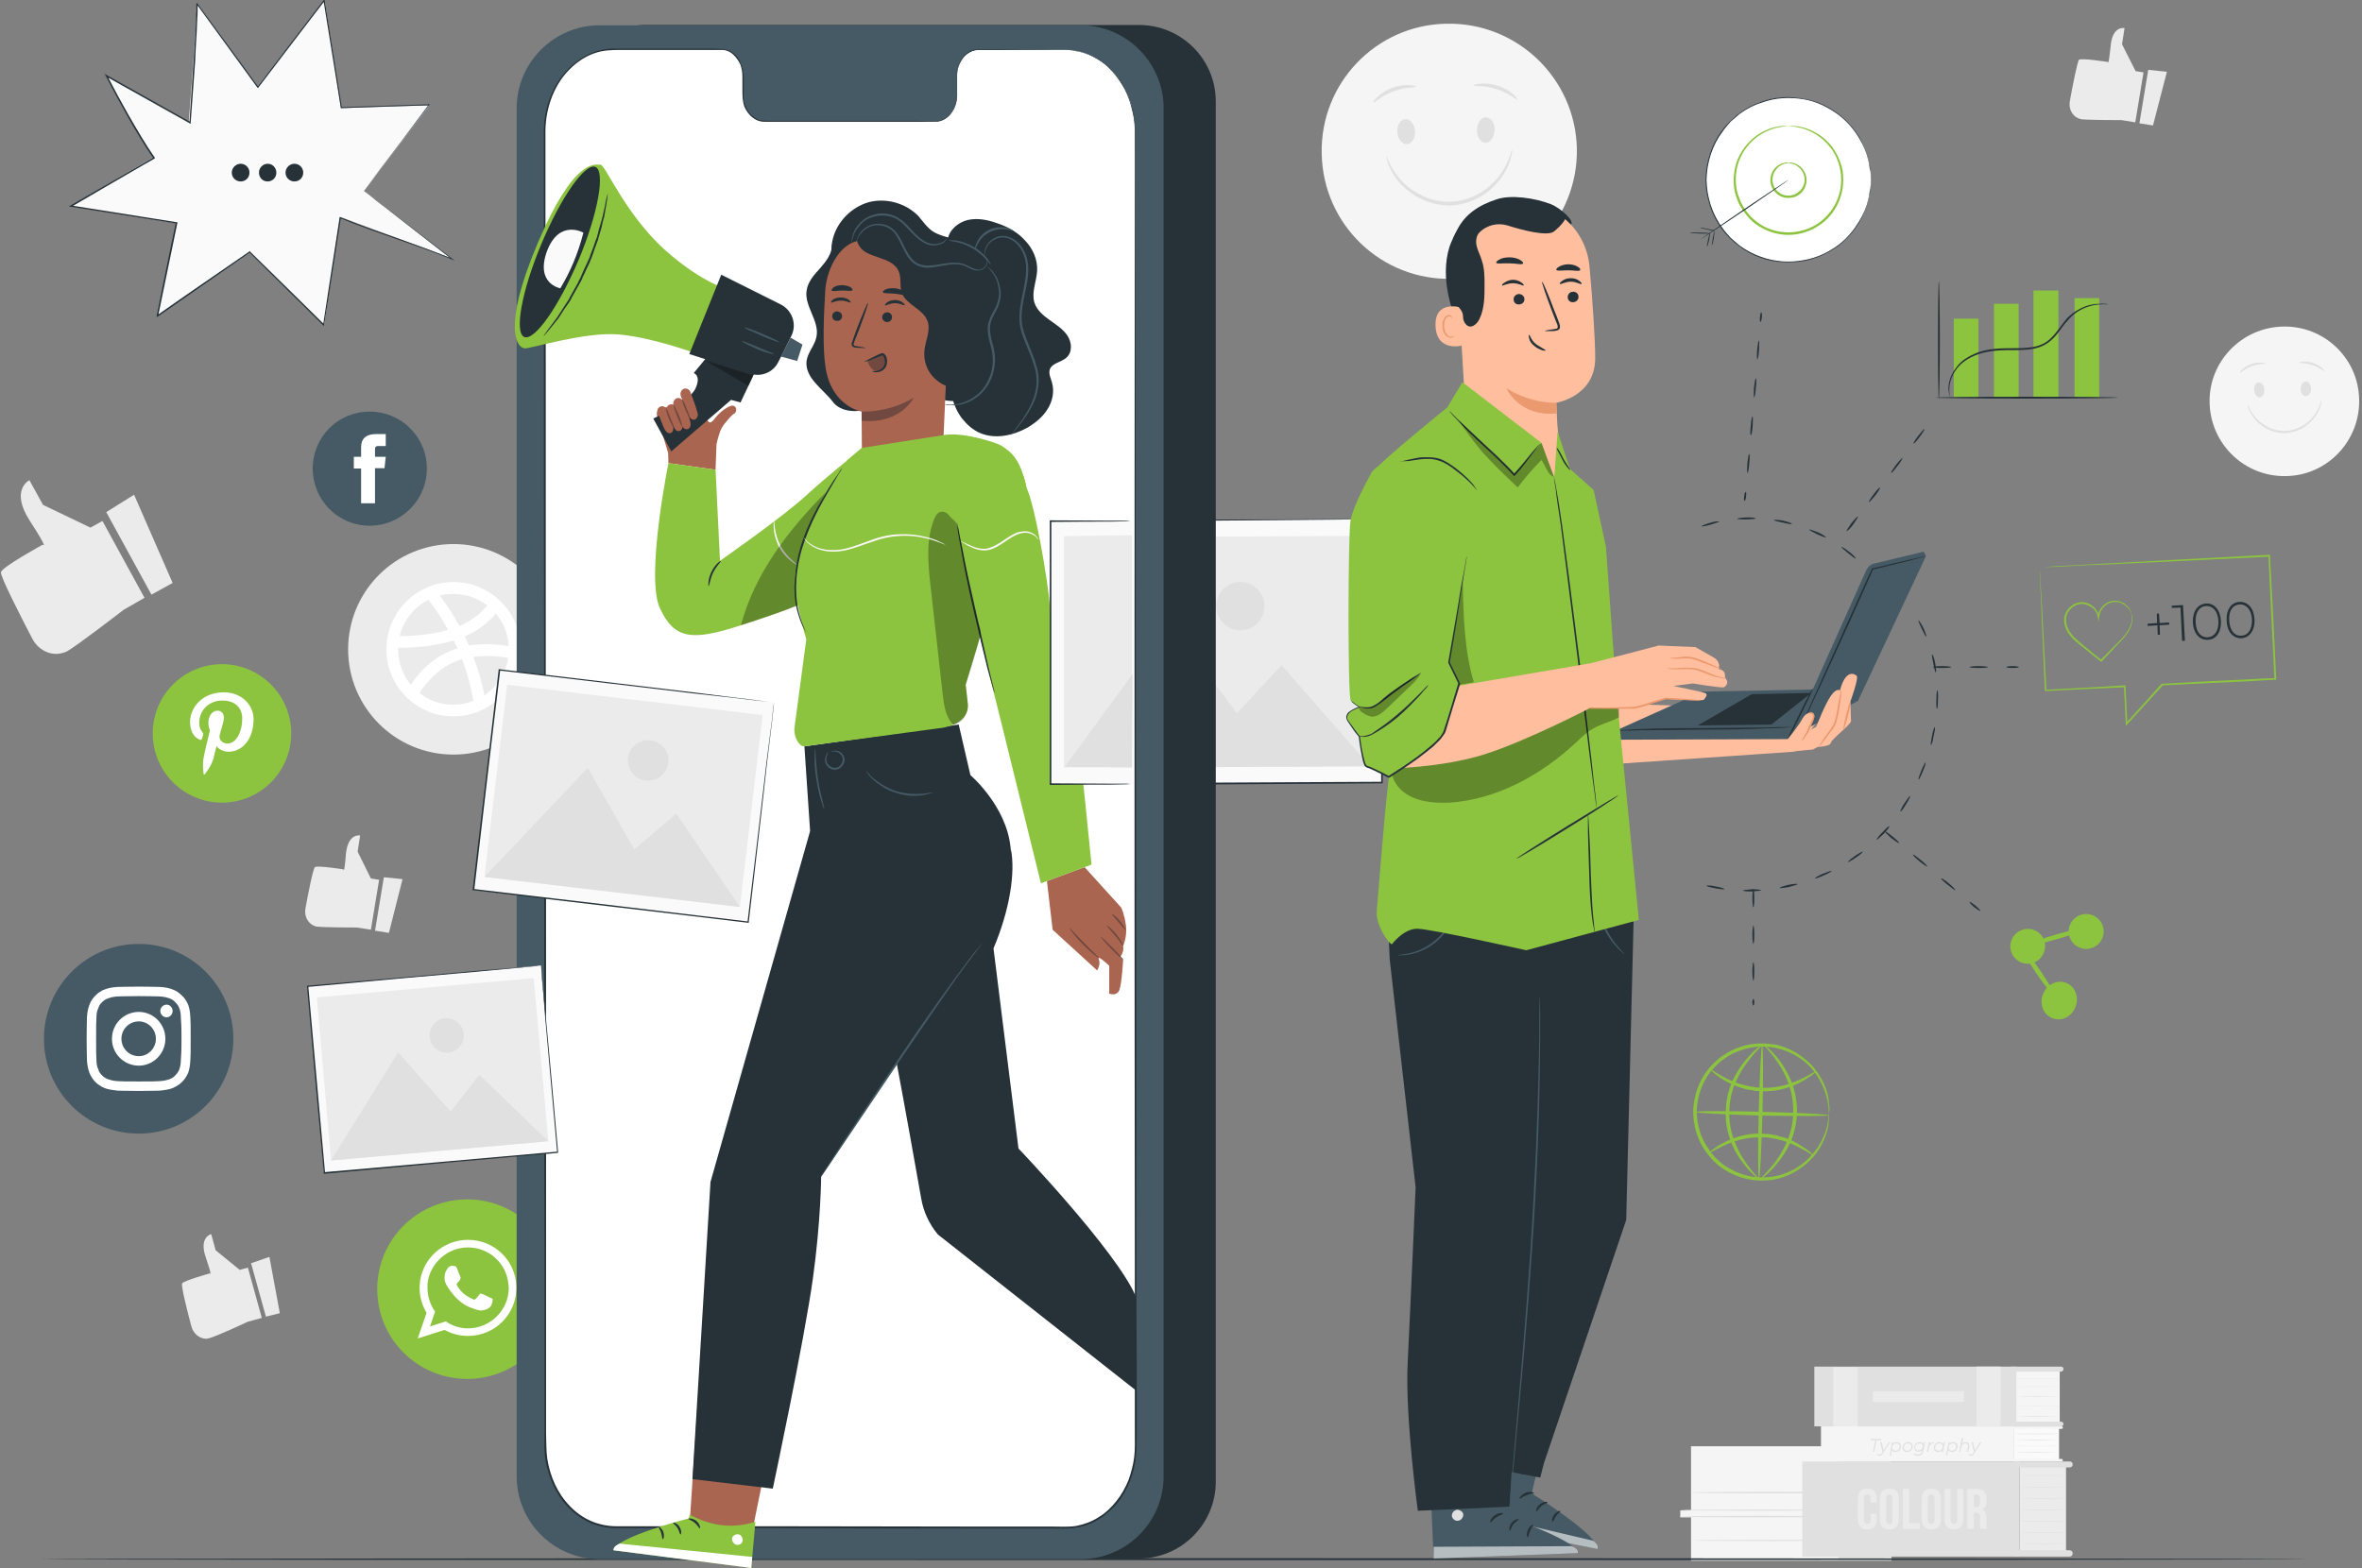 <svg version="1.2" xmlns="http://www.w3.org/2000/svg" width="747" height="496"><rect width="100%" height="100%" fill="#808080" stroke="none"/><style>.s0{fill:#ebebeb}.s1{fill:#f5f5f5}.s2{fill:#e0e0e0}.s3{fill:#fafafa}.s4{fill:#fff}.s5{fill:#263238}.s6{fill:#8cc33f}.s7{fill:#455a64}.s8{fill:#ffbe9d}.s9{fill:#eb996e}.s10{fill:#000}.s11{fill:#aa6550}.s12{fill:#724940}</style><path id="Layer" class="s0" d="m82.8 416.9-4.4 1.2s-10.1 4.7-12.2 5.2q-.4.1-.9.2c-2.3 0-4.2-1.7-4.8-4-1.2-4.5-3.3-12.8-2.9-13.5.5-.9 8.8-3.2 8.8-3.2s.9 1.5-1.3-5c-2.3-6.5 1.7-7.4 1.7-7.4l1.4 5.1 7.6 6.2 2.6-.7z"/><path class="s0" d="m85.2 397.6 3.3 17.8-4.4 1.1-4.7-16.9z"/><path class="s1" d="M597.8 457.5v15.2h2.5v1.8h-2.1v4.1h-4.7v2.7h4.7v12.4h-63.4V480h-3.4v-2.2h3.4v-20.3z"/><path class="s2" d="M597.8 457.5v15h2.5v2.1h-2.1v4.1l-4.7-.1v2.5h4.7v12.4h-16.8v-35.9z"/><path class="s2" d="M582.5 479.8c0 .1-11.4.2-25.6.2-14.2 0-25.6-.1-25.6-.3 0-.1 11.4-.2 25.6-.2 14.2 0 25.6.1 25.6.2zM582.5 477.7c0 .1-11.4.2-25.6.2-14.2 0-25.6-.1-25.6-.2s11.4-.2 25.6-.2c14.2 0 25.6.1 25.6.2zM585.8 472.1c0 .2-11.5.3-25.6.3-14.2 0-25.7-.1-25.7-.3 0-.1 11.5-.2 25.7-.2 14.1 0 25.6.1 25.6.2zM586.2 487.3c0 .1-11.5.2-25.7.2s-25.6-.1-25.6-.2 11.4-.2 25.6-.2c14.2 0 25.7.1 25.7.2z"/><path class="s1" d="M651.4 450.2h-14.2v-16.8h14.2z"/><path class="s2" d="M637.7 451.2h-63.9v-18.9h63.9z"/><path class="s2" d="M651.8 433.9H636v-1.6h15.8c.4 0 .8.3.8.7 0 .5-.4.9-.8.9zM651.8 451.2H636v-1.5h15.8c.4 0 .8.3.8.8 0 .4-.4.7-.8.7z"/><path class="s0" d="M632.7 432.3v18.9h-7.6v-18.9zM587.5 432.5v19h-7.7v-19z"/><path class="s2" d="M651.4 436.2h-13.7c0-.1 3.1-.1 6.8-.1 3.8 0 6.9 0 6.9.1zM651.4 438.7h-13.7c0-.1 3.1-.1 6.8-.1 3.8 0 6.9 0 6.9.1zM651.4 441.8s-3.1.1-6.9.1c-3.7 0-6.8-.1-6.8-.1s3.1-.1 6.8-.1c3.8 0 6.9.1 6.9.1zM651.4 444.9h-13.7c0-.1 3.1-.1 6.8-.1 3.8 0 6.9 0 6.9.1zM651.4 448s-3.1.1-6.9.1c-3.7 0-6.8-.1-6.8-.1s3.1-.1 6.8-.1c3.8 0 6.9.1 6.9.1z"/><path class="s0" d="M621.1 443.5h-28.8v-3.4h28.8z"/><path class="s3" d="M651.2 461.9h-14.3v-10.3h14.3z"/><path class="s1" d="M637 462.3h-61.1v-11.1H637z"/><path class="s1" d="M636.6 451.2H652c.2 0 .4.2.4.4s-.2.4-.4.4h-15.4zM636.6 461.5H652c.2 0 .4.2.4.4s-.2.4-.4.4h-15.4z"/><path class="s2" d="M651.2 453.5c0 .1-3.2.2-7.1.2-3.9 0-7.1-.1-7.1-.2h14.2zM651.2 455.5s-3.2.1-7.1.1c-3.9 0-7.1-.1-7.1-.1s3.2-.1 7.1-.1c3.9 0 7.1.1 7.1.1zM651.2 457.4c0 .1-3.2.1-7.1.1-3.9 0-7.1 0-7.1-.1h14.2zM651.2 459.4s-3.2.1-7.1.1c-3.9 0-7.1-.1-7.1-.1s3.2-.1 7.1-.1c3.9 0 7.1.1 7.1.1z"/><path class="s0" d="M653.4 491h-14.7v-27.8h14.7z"/><path class="s2" d="M638.7 492.4H570v-30.1h68.7z"/><path class="s2" d="M654.5 492.4h-17.6v-2h17.6c.6 0 1 .4 1 1s-.4 1-1 1zM654.5 464.2h-17.6v-1.9h17.6c.6 0 1 .4 1 .9 0 .6-.4 1-1 1zM653.4 466.9c0 .1-3.3.1-7.4.1-4 0-7.3 0-7.3-.1h14.7zM653.4 470.5c0 .1-3.3.1-7.4.1-4 0-7.3 0-7.3-.1 0 0 3.3-.1 7.3-.1 4.1 0 7.4.1 7.4.1zM653.4 474.1s-3.3.1-7.4.1c-4 0-7.3-.1-7.3-.1 0-.1 3.3-.1 7.3-.1 4.1 0 7.4 0 7.4.1zM653.4 477.6c0 .1-3.3.1-7.4.1-4 0-7.3 0-7.3-.1 0 0 3.3-.1 7.3-.1 4.1 0 7.4.1 7.4.1zM653.4 481.2c0 .1-3.3.1-7.4.1-4 0-7.3 0-7.3-.1s3.3-.1 7.3-.1c4.1 0 7.4 0 7.4.1zM653.4 484.7c0 .1-3.3.2-7.4.2-4 0-7.3-.1-7.3-.2h14.7zM653.4 488.3s-3.3.1-7.4.1c-4 0-7.3-.1-7.3-.1s3.3-.1 7.3-.1c4.1 0 7.4.1 7.4.1z"/><path class="s0" d="M593.5 478.9v1.7c0 2.1-1 3.2-3 3.2-1.9 0-2.9-1.1-2.9-3.2v-6.5c0-2.1 1-3.2 2.9-3.2 2 0 3 1.1 3 3.2v1.2h-1.9v-1.4c0-.9-.4-1.2-1-1.2-.7 0-1.1.3-1.1 1.2v6.8c0 1 .4 1.3 1.1 1.3.6 0 1-.3 1-1.3v-1.8z"/><path fill-rule="evenodd" class="s0" d="M594.5 474.1c0-2.1 1.1-3.2 3.1-3.2 1.9 0 2.9 1.1 2.9 3.2v6.5c0 2.1-1 3.2-2.9 3.2-2 0-3.1-1.1-3.1-3.2zm2 6.7c0 .9.4 1.3 1.1 1.3.6 0 .9-.4.9-1.3V474c0-.9-.3-1.3-.9-1.3-.7 0-1.1.4-1.1 1.3z"/><path class="s0" d="M601.8 471h2v10.8h3.3v1.8h-5.3z"/><path fill-rule="evenodd" class="s0" d="M607.8 474.1c0-2.1 1-3.2 3-3.2 1.9 0 3 1.1 3 3.2v6.5c0 2.1-1.1 3.2-3 3.2-2 0-3-1.1-3-3.2zm1.9 6.7c0 .9.5 1.3 1.1 1.3.6 0 1-.4 1-1.3V474c0-.9-.4-1.3-1-1.3s-1.1.4-1.1 1.3z"/><path class="s0" d="M616.9 471v9.8c0 .9.5 1.2 1.1 1.2.6 0 1-.3 1-1.2V471h1.9v9.6c0 2.1-1 3.2-3 3.2-1.9 0-2.9-1.1-2.9-3.2V471z"/><path fill-rule="evenodd" class="s0" d="M626.4 483.6c-.2-.2-.2-.5-.2-1.5v-2c0-1.2-.4-1.6-1.3-1.6h-.7v5.1h-2V471h3c2.1 0 3 1 3 2.9v1c0 1.3-.5 2.2-1.3 2.6 1 .4 1.3 1.4 1.3 2.7v1.9c0 .6 0 1.1.2 1.5zm-2.2-10.8v3.9h.8c.7 0 1.2-.3 1.2-1.3v-1.3q0-1.3-1-1.3z"/><path class="s2" d="M593.1 455.6h-1.5l.1-.4h3.3l-.1.4h-1.4l-.8 3.7h-.4zM597.8 456.2l-2.3 3.5c-.3.6-.6.8-1.1.8-.3 0-.6-.2-.7-.3l.2-.3q.2.2.6.2c.2 0 .4-.1.7-.5l.2-.3-.8-3.1h.5l.6 2.6 1.7-2.6z"/><path fill-rule="evenodd" class="s2" d="M601.2 457.5c0 1-.7 1.8-1.7 1.8-.6 0-1-.2-1.2-.6l-.3 1.7h-.4l.8-4.2h.4l-.1.5q.4-.5 1.2-.5c.7 0 1.3.5 1.3 1.3zm-.4 0c0-.6-.4-.9-1-.9-.8 0-1.4.5-1.4 1.4 0 .6.4.9 1.1.9.7 0 1.3-.5 1.3-1.4zM601.7 458c0-1 .7-1.8 1.8-1.8.9 0 1.4.5 1.4 1.3 0 1-.8 1.8-1.8 1.8-.8 0-1.4-.5-1.4-1.3zm2.8-.5c0-.6-.4-.9-1.1-.9-.7 0-1.3.5-1.3 1.4 0 .6.4.9 1 .9.8 0 1.4-.5 1.4-1.4zM608.8 456.2l-.5 2.7c-.2 1.1-.8 1.6-1.8 1.6-.6 0-1-.2-1.3-.5l.2-.3c.2.2.6.4 1.2.4.7 0 1.1-.4 1.3-1.1l.1-.3q-.5.5-1.3.5c-.8 0-1.3-.5-1.3-1.2 0-1 .7-1.8 1.7-1.8q.9 0 1.2.7l.2-.7zm-.7 1.2c0-.5-.4-.8-1.1-.8-.7 0-1.3.5-1.3 1.3 0 .6.3.9 1 .9.8 0 1.4-.5 1.4-1.4z"/><path class="s2" d="m611.6 456.2-.1.4h-.1c-.7 0-1.1.4-1.3 1.1l-.3 1.6h-.4l.6-3.1h.4l-.1.6c.3-.4.7-.6 1.3-.6z"/><path fill-rule="evenodd" class="s2" d="m615.1 456.2-.6 3.1h-.5l.2-.5c-.3.3-.7.5-1.2.5-.8 0-1.4-.5-1.4-1.3 0-1 .8-1.8 1.8-1.8.5 0 1 .3 1.2.7l.1-.7zm-.7 1.3c0-.6-.4-.9-1.1-.9-.7 0-1.3.5-1.3 1.4 0 .6.4.9 1.1.9.7 0 1.3-.5 1.3-1.4zM619.1 457.5c0 1-.8 1.8-1.7 1.8q-.9 0-1.3-.6l-.3 1.7h-.4l.9-4.2h.4l-.2.5c.3-.3.7-.5 1.2-.5.8 0 1.4.5 1.4 1.3zm-.5 0c0-.6-.3-.9-1-.9s-1.3.5-1.3 1.4c0 .6.4.9 1.1.9.7 0 1.2-.5 1.2-1.4z"/><path class="s2" d="M622.8 457.2v.4l-.4 1.7h-.4l.4-1.7v-.3q0-.7-.8-.7c-.6 0-1.1.3-1.3 1.1l-.3 1.6h-.4l.8-4.4h.5l-.3 1.8c.2-.4.6-.5 1.1-.5.7 0 1.1.4 1.1 1zM626.7 456.2l-2.3 3.5c-.3.6-.6.8-1.1.8-.3 0-.5-.2-.7-.3l.2-.3q.2.2.6.2c.2 0 .5-.1.7-.5l.2-.3-.8-3.1h.5l.6 2.6 1.6-2.6z"/><path class="s0" d="M143.4 238.7c-18.4 0-33.3-14.9-33.3-33.3s14.9-33.3 33.3-33.3 33.3 14.9 33.3 33.3-14.9 33.3-33.3 33.3z"/><path fill-rule="evenodd" class="s4" d="M164.7 205.4c0 11.7-9.6 21.2-21.3 21.2-11.7 0-21.2-9.5-21.2-21.2s9.5-21.3 21.2-21.3 21.3 9.6 21.3 21.3zm-25.6-17q3.5 4.7 6.2 9.6 5.6-2.4 8.8-6.5c-3-2.3-6.7-3.6-10.7-3.6-1.5 0-2.9.1-4.3.5zm-12.7 12.8q8.9 0 15.3-2-2.6-4.8-6.2-9.5c-4.5 2.3-7.9 6.5-9.1 11.5zm3.5 15.4q5.8-8.7 14.8-11.5-.6-1.3-1.2-2.5-7.4 2.3-17.6 2.3v.5c0 4.2 1.5 8.1 4 11.2zm19.8 5.1q-1.1-6.7-3.6-13.2c-5.5 1.7-9.9 5.3-13.4 10.7 2.9 2.4 6.6 3.7 10.7 3.7 2.2 0 4.4-.4 6.3-1.2zm11-13.6q-6-1-11-.3 2.3 5.9 3.5 12.2c3.9-2.7 6.8-6.9 7.5-11.9zm.2-3.7c-.2-3.9-1.7-7.5-4.1-10.3-2.5 3-5.7 5.4-9.8 7.2q.7 1.5 1.3 2.9 5.8-.9 12.6.2z"/><path class="s0" d="m45.7 189.1-6.6 3.8s-14.9 11.5-18 13.2q-.7.3-1.5.5c-3.7 1-7.6-1.1-9.4-4.6C6.6 195.1 0 182.2.3 181c.4-1.7 13.2-8.7 13.2-8.7s2.2 2.1-4.1-7.6c-6.3-9.8-.1-12.8-.1-12.8l4.3 7.8 15 7.2 3.8-2.1zM42.4 156.5l12.2 27.9-6.7 3.7L33.6 162z"/><path class="s1" d="M498.7 47c.4 22.3-17.3 40.7-39.6 41.2S418.4 71 418 48.6c-.5-22.3 17.2-40.7 39.4-41.1 22.3-.5 40.8 17.2 41.3 39.5z"/><path class="s2" d="M444.4 37.7c1.5-.2 2.9 1.5 3.1 3.7.1 2.3-.9 4.1-2.5 4.2-1.5.1-2.9-1.5-3.1-3.8-.1-2.2 1-4 2.5-4.1zM447.9 27.4c0 .4-3.4 0-7.2 1.5-3.8 1.3-6.1 3.8-6.4 3.5-.3-.1 1.9-3.1 6-4.6 4.1-1.6 7.7-.6 7.6-.4zM472.7 41.2c-.2 2.3-1.4 4-3 4-1.5-.2-2.7-2-2.6-4.2.1-2.2 1.4-4 2.9-3.9 1.6.1 2.8 1.9 2.7 4.1zM466.1 27c-.1-.3 3.4-1.2 7.5.1 4.3 1.3 6.5 4.2 6.3 4.4-.3.2-2.7-2.1-6.6-3.3-3.8-1.3-7.2-.8-7.2-1.2zM478.2 47.4c.1 0 0 .8-.3 2.2-.3 1.4-1 3.3-2.3 5.4-1.3 2.2-3.4 4.5-6.1 6.4-2.8 1.9-6.4 3.3-10.3 3.6-4 .1-7.6-.9-10.6-2.5-2.9-1.6-5.3-3.7-6.8-5.7s-2.4-3.9-2.9-5.2c-.4-1.3-.6-2.1-.5-2.1.2-.2.9 3 4.1 6.8 1.5 1.9 3.7 3.8 6.6 5.2 2.8 1.6 6.3 2.5 10 2.3 3.7-.2 7-1.5 9.7-3.2 2.7-1.8 4.7-4 6.1-6 2.7-4.1 3.1-7.3 3.3-7.2z"/><path class="s1" d="M746.1 126.4c.3 13.1-10.1 24-23.1 24.2-13.1.3-23.9-10.1-24.2-23.2-.3-13 10.1-23.8 23.2-24.1 13.1-.3 23.9 10.1 24.1 23.1z"/><path class="s2" d="M714.3 121c.9-.1 1.7.9 1.8 2.2.1 1.3-.5 2.4-1.4 2.5-.9 0-1.7-.9-1.8-2.2-.1-1.4.5-2.5 1.4-2.5zM716.4 115c0 .2-2 0-4.2.8-2.3.8-3.7 2.3-3.8 2.1-.2-.1 1.1-1.9 3.5-2.7 2.4-.9 4.5-.4 4.5-.2zM730.9 123.1c-.1 1.3-.8 2.3-1.8 2.2-.8 0-1.5-1.1-1.5-2.3.1-1.4.8-2.4 1.8-2.3.8 0 1.5 1.1 1.5 2.4zM727 114.8c0-.2 2-.8 4.5 0s3.8 2.5 3.6 2.6c-.1.1-1.6-1.2-3.8-1.9-2.3-.8-4.3-.6-4.3-.7zM734.1 126.7c.1 0 .1.4-.1 1.3-.2.8-.6 1.9-1.4 3.2-.8 1.2-2 2.6-3.6 3.7s-3.7 1.9-6 2.1c-2.3.1-4.5-.5-6.2-1.4-1.8-1-3.1-2.2-4-3.4-.9-1.2-1.4-2.3-1.7-3-.3-.8-.3-1.3-.3-1.3.2-.1.5 1.8 2.4 4 .9 1.1 2.2 2.2 3.9 3.1 1.6.9 3.7 1.4 5.8 1.3 2.2-.1 4.2-.9 5.8-1.9 1.5-1 2.7-2.3 3.5-3.5 1.6-2.4 1.8-4.2 1.9-4.2z"/><path class="s0" d="m117.3 294.1-4.4-.7s-10.8 0-12.8-.3q-.5-.1-.9-.3c-2-.9-3-3.2-2.6-5.4.8-4.5 2.4-12.6 3-13.1.7-.6 9 .7 9 .7s.3 1.8.8-4.9c.7-6.7 4.5-5.8 4.5-5.8l-.8 5.1 4.2 8.5 2.6.4zM127.3 278.1l-4.3 17-4.4-.7 2.8-16.9zM675.3 38.7 671 38s-10.8 0-12.9-.3q-.4-.1-.9-.3c-2-.9-3-3.2-2.6-5.4.8-4.5 2.4-12.6 2.9-13.1.8-.6 9.1.7 9.1.7s.2 1.8.9-4.9c.5-6.7 4.4-5.8 4.4-5.8l-.8 5.1 4.3 8.5 2.5.4zM685.3 22.7l-4.4 17-4.3-.7 2.8-16.9z"/><path class="s3" d="m436.6 164.2.5 83.4-104.2.5-.4-83.3z"/><path class="s5" d="m436.6 164.2-.5.1H429c-5 .1-12.2.1-21.3.2-18.3.2-44.3.3-75.2.6l.2-.3c.2 24.8.4 53.2.5 83.3l-.3-.3c38.6-.2 74.4-.3 104.2-.5l-.3.3c0-25.1-.1-45.9-.2-60.5V164.2l.1 1.5q0 1.5.1 4.4c0 3.9 0 9.6.1 16.9.1 14.6.3 35.4.4 60.6v.2h-.2c-29.8.2-65.6.4-104.2.7h-.3v-.4c-.1-30.1-.3-58.5-.4-83.3v-.3h.3c30.9-.1 57-.2 75.3-.2 9.2-.1 16.4-.1 21.4-.1h7.4z"/><path class="s0" d="m336.1 170 96.8-.5.4 72.9-96.8.5z"/><path class="s2" d="m336.5 242.9 33.5-45.5 21.2 28.2 14.1-15.2 28 32zM399.9 191.7c0 4.2-3.4 7.7-7.6 7.7-4.2 0-7.6-3.4-7.7-7.7 0-4.1 3.4-7.6 7.6-7.6 4.2 0 7.7 3.4 7.7 7.6z"/><path class="s5" d="M730.7 493.2c0 .2-160.8.3-359.2.3-198.4 0-359.2-.1-359.2-.3 0-.1 160.8-.3 359.2-.3 198.4 0 359.2.2 359.2.3z"/><path class="s6" d="M147.8 436.2c-15.8 0-28.5-12.7-28.5-28.4s12.7-28.4 28.5-28.4c15.6 0 28.4 12.7 28.4 28.4s-12.8 28.4-28.4 28.4z"/><path fill-rule="evenodd" class="s4" d="M163.3 407.4c0 8.4-6.8 15.2-15.3 15.2-2.7 0-5.2-.7-7.4-1.9l-8.5 2.7 2.8-8.1c-1.4-2.4-2.2-5-2.2-7.9v-.7c.4-8.1 7.1-14.5 15.3-14.5 8.4 0 15.1 6.6 15.3 14.8v.4zm-2.4 0q0-.5-.1-1c-.5-6.6-6-11.8-12.8-11.8-6.6 0-12.1 5.1-12.8 11.5v1.3c0 2.8.9 5.4 2.4 7.5l-1.6 4.7 5-1.6c2 1.4 4.4 2.2 7 2.2 7.1 0 12.9-5.8 12.9-12.8z"/><path class="s4" d="M155.8 410.9c0 .2 0 .9-.3 1.7-.2 1-1.8 1.8-2.5 1.8-.7.1-.7.6-4.5-.9s-6.2-5.4-6.4-5.6c-.1-.2-1-1.3-1.4-2.6-.1-.4-.1-.8-.1-1.3 0-1.8 1-2.7 1.2-3.1.4-.3.8-.5 1.1-.5.2 0 .5.1.7.1.2 0 .5-.1.9.6.2.7 1 2.6 1.1 2.8.1.1.1.4 0 .6 0 .2-.1.4-.2.5l-.1.1c-.3.3-.4.5-.6.7-.2.2-.4.4-.2.7.2.5 1 1.7 2.1 2.7 1.5 1.2 2.7 1.6 3 1.8.4.2.6.1.8-.1.3-.2 1-1.1 1.3-1.5.2-.3.4-.2.8-.1.3.1 2.2 1 2.5 1.2.4.2.7.2.8.4z"/><path class="s6" d="M70.2 253.9c-12.1 0-21.9-9.8-21.9-21.9 0-12.1 9.8-21.9 21.9-21.9 12.1 0 21.9 9.8 21.9 21.9 0 12.1-9.8 21.9-21.9 21.9z"/><path class="s4" d="M60.1 228.4c0-4.3 3.6-9.4 10.7-9.4 5.7 0 9.4 4.1 9.4 8.5 0 5.9-3.2 10.3-8 10.3-1.6 0-3.2-.9-3.7-1.8 0 0-.9 3.4-1 4-.7 2.4-2.6 4.7-2.7 4.9-.1.2-.4.1-.4 0 0-.3-.5-3.3.1-5.7.2-1.3 1.9-8.2 1.9-8.2s-.5-.9-.5-2.4c0-2.2 1.3-3.8 2.9-3.8 1.3 0 2 1 2 2.2 0 1.4-.8 3.4-1.3 5.4-.4 1.5.8 2.8 2.4 2.8 2.8 0 4.7-3.6 4.7-8 0-3.2-2.2-5.6-6.2-5.6-4.6 0-7.4 3.3-7.4 7.1 0 1.3.4 2.2 1 2.9.3.4.3.5.2.9 0 .3-.2.9-.3 1.1-.1.4-.4.6-.7.4-2.1-.8-3.1-3.1-3.1-5.6z"/><path class="s7" d="M43.9 358.6c-16.6 0-30-13.4-30-30s13.4-30 30-30c16.5 0 29.9 13.4 29.9 30s-13.4 30-29.9 30z"/><path fill-rule="evenodd" class="s4" d="M50.6 312.2c1.8.1 3 .4 4 .8 1.1.4 2 1 2.9 1.9 1 .9 1.5 1.8 2 2.9.4 1.1.6 2.2.7 4 .1 1.8.1 2.3.1 6.8 0 4.4 0 5-.1 6.8-.1 1.7-.3 2.9-.7 4-.5 1-1 2-2 2.9-.9.9-1.8 1.4-2.9 1.9-1 .4-2.2.6-4 .8-1.7 0-2.3.1-6.7.1-4.5 0-5.1-.1-6.8-.1-1.7-.2-3-.4-4-.8-1.1-.5-2-1-2.9-1.9-.9-.9-1.5-1.9-1.9-2.9-.4-1.1-.7-2.3-.8-4 0-1.8-.1-2.4-.1-6.8 0-4.5.1-5 .1-6.8.1-1.8.4-2.9.8-4s1-2 1.9-2.9c.9-.9 1.8-1.5 2.9-1.9 1-.4 2.3-.7 4-.8 1.7 0 2.3-.1 6.8-.1 4.4 0 5 .1 6.7.1zm-13.4 3c-1.6.1-2.4.4-3 .6-.8.3-1.3.6-1.9 1.2-.6.6-1 1.1-1.2 1.9-.3.6-.6 1.4-.6 3-.1 1.8-.1 2.3-.1 6.7s0 4.9.1 6.7c0 1.5.3 2.4.6 3 .2.8.6 1.3 1.2 1.9.6.6 1.1.9 1.9 1.2.6.2 1.4.5 3 .6 1.8.1 2.3.1 6.7.1 4.3 0 4.9 0 6.6-.1 1.6-.1 2.5-.4 3.1-.6.7-.3 1.3-.6 1.8-1.2.6-.6 1-1.1 1.3-1.9.2-.6.5-1.5.5-3 .1-1.8.2-2.3.2-6.7s-.1-4.9-.2-6.7c0-1.6-.3-2.4-.5-3-.3-.8-.7-1.3-1.3-1.9-.5-.6-1.1-.9-1.8-1.2-.6-.2-1.5-.5-3.1-.6-1.7 0-2.3-.1-6.6-.1-4.4 0-4.9.1-6.7.1z"/><path fill-rule="evenodd" class="s4" d="M52.3 328.6c0 4.7-3.8 8.5-8.4 8.5-4.7 0-8.5-3.8-8.5-8.5s3.8-8.5 8.5-8.5c4.6 0 8.4 3.8 8.4 8.5zm-3 0c0-3-2.4-5.5-5.4-5.5-3.1 0-5.5 2.5-5.5 5.5s2.4 5.5 5.5 5.5c3 0 5.4-2.5 5.4-5.5z"/><path class="s4" d="M54.6 319.8c0 1.1-.9 2-1.9 2-1.1 0-2-.9-2-2s.9-2 2-2c1 0 1.9.9 1.9 2z"/><path class="s7" d="M116.9 166.3c-10 0-18-8.1-18-18.1 0-10 8-18 18-18s18.1 8 18.1 18-8.1 18.1-18.1 18.1z"/><path class="s4" d="M114.2 148.2h-2.3v-3.7h2.3v-3c0-2.7 1.5-4.2 4.8-4.2h3v3.8h-2.4c-.9 0-1 .4-1 1.3v2.1h3.4l-.4 3.6h-3v11.1h-4.4zM591.7 56.9c0 14.3-11.7 26-26.1 26-14.4 0-26-11.7-26-26 0-14.4 11.6-26.1 26-26.1s26.1 11.7 26.1 26.1z"/><path class="s5" d="M591.7 56.9s-.1-.6-.1-1.7c0-.5-.1-1.2-.3-2-.1-.8-.2-1.7-.5-2.7-.4-2-1.4-4.4-2.9-6.9s-3.6-5.1-6.5-7.3c-3-2.2-6.7-4.2-11-4.9-4.2-.7-9-.6-13.6 1.2-2.3.7-4.5 1.9-6.6 3.4-1 .8-1.9 1.7-2.9 2.5-.8 1-1.8 2-2.5 3.1-3.2 4.2-5 9.7-5.1 15.3.1 5.6 1.9 11 5.1 15.3.7 1.1 1.7 2 2.5 3 1 .9 1.9 1.7 2.9 2.5 2.1 1.5 4.3 2.7 6.6 3.5 4.6 1.7 9.4 1.9 13.6 1.1 4.3-.7 8-2.6 11-4.8 2.9-2.2 5-4.9 6.5-7.4s2.5-4.8 2.9-6.9c.3-1 .4-1.9.5-2.6.2-.9.3-1.5.3-2.1 0-1.1.1-1.6.1-1.6s0 .5-.1 1.6c0 .6 0 1.2-.1 2.1-.2.7-.3 1.6-.6 2.6-.4 2.1-1.4 4.5-2.8 7-1.5 2.6-3.7 5.2-6.6 7.5-3 2.2-6.7 4.1-11.1 4.9-4.2.7-9.1.6-13.7-1.1-2.3-.8-4.6-2-6.6-3.6-1.1-.7-2-1.6-3-2.5-.9-1-1.8-1.9-2.6-3-3.2-4.3-5-9.9-5.1-15.5.1-5.7 1.9-11.2 5.1-15.5.8-1.1 1.7-2.1 2.6-3 1-.9 1.9-1.8 3-2.6 2-1.5 4.3-2.7 6.6-3.5 4.6-1.8 9.5-1.9 13.7-1.1 4.4.7 8.1 2.6 11.1 4.9 2.9 2.2 5.1 4.9 6.6 7.4 1.4 2.6 2.4 5 2.8 7 .3 1 .4 1.9.6 2.7q.1 1.2.1 2c.1 1.1.1 1.7.1 1.7z"/><path class="s6" d="M565.6 39.9s1.5-.3 4.2.3c2.6.6 6.5 2.3 9.6 6.2 1.4 2 2.7 4.4 3.3 7.3.4 2.8.4 6-.8 9.1-.5 1.5-1.3 3-2.3 4.4-1 1.4-2.3 2.7-3.7 3.7-2.9 2.1-6.5 3.4-10.3 3.4-3.8 0-7.4-1.3-10.3-3.4-1.4-1-2.6-2.3-3.6-3.7-1.1-1.4-1.9-2.9-2.4-4.4-1.2-3.1-1.2-6.3-.7-9.1.5-2.9 1.8-5.3 3.3-7.3 3-3.9 6.9-5.6 9.5-6.2 2.7-.6 4.2-.3 4.2-.3s-1.5 0-4.1.6c-2.6.7-6.3 2.4-9.2 6.2-1.4 1.9-2.6 4.3-3.1 7.1-.4 2.7-.4 5.8.8 8.7q.8 2.3 2.3 4.3 1.4 2 3.5 3.5c2.7 2.1 6.2 3.2 9.8 3.2 3.6 0 7.2-1.2 9.9-3.2 1.3-1 2.5-2.2 3.5-3.5 1-1.4 1.8-2.8 2.3-4.3 1.1-2.9 1.2-6 .7-8.7-.5-2.8-1.6-5.2-3.1-7.1-2.9-3.8-6.6-5.5-9.2-6.2-2.6-.6-4.1-.6-4.1-.6z"/><path class="s6" d="M565.6 51.5c0-.1.5-.2 1.4 0 .8.2 2.1.7 3.1 2 1 1.2 1.7 3.3.9 5.3-.6 2.1-2.8 3.9-5.4 3.8-2.5.1-4.7-1.7-5.4-3.8-.7-2-.1-4.1.9-5.3 1-1.3 2.3-1.8 3.2-2 .9-.2 1.3-.1 1.3 0s-.4.1-1.3.3c-.7.2-1.9.8-2.7 2-.9 1.1-1.4 3-.7 4.8.6 1.8 2.5 3.3 4.7 3.3s4.1-1.5 4.8-3.3c.7-1.8.2-3.7-.7-4.8-.9-1.2-2-1.8-2.8-2-.8-.2-1.3-.2-1.3-.3z"/><path class="s1" d="M537.9 75.7c9-6.3 18.7-12.5 27.7-18.8z"/><path class="s5" d="M565.6 56.9c.1.1-6.1 4.3-13.7 9.5-7.7 5.2-14 9.3-14 9.3-.1-.1 6.1-4.4 13.8-9.6 7.6-5.1 13.9-9.3 13.9-9.2z"/><path class="s5" d="M540.9 73.9h-3.2c-1.8-.1-3.2-.2-3.2-.3 0-.1 1.4-.1 3.2 0 1.8 0 3.2.1 3.2.3z"/><path class="s5" d="M539.8 78s.1-.9.4-2.2c.2-1.1.5-2.1.6-2.1.1 0-.1 1-.3 2.3-.3 1.1-.5 2.1-.7 2zM541.4 77.6c-.1 0 .1-1.1.3-2.3.2-1.3.5-2.3.5-2.3.1 0 0 1.1-.2 2.3-.2 1.3-.5 2.3-.6 2.3zM537.7 72c0-.1 1 .1 2.3.4 1.2.2 2.2.5 2.1.6 0 .1-1-.1-2.2-.4-1.2-.2-2.2-.5-2.2-.6z"/><path class="s6" d="m674.1 194.2.2.4c0 .2.1.5.1 1 0 .9-.2 2.2-.9 3.6-.8 1.5-2.1 3-3.7 4.6q-2.3 2.4-5.1 5.4l-.2.2-.2-.2q-2.6-2.1-5.5-4.4c-2-1.6-4.2-3.2-5.4-5.8-.7-1.7-.9-3.6-.1-5.2.8-1.5 2.1-2.7 3.7-3.1 1.6-.5 3.3-.1 4.5.8 1.3.9 2.1 2.2 2.4 3.6h-.5c.3-2.4 2-4.2 3.8-4.8 1.8-.6 3.5-.1 4.6.6 1.1.8 1.8 1.7 2 2.3q.2.5.3.8v.2s-.1-.3-.4-.9c-.3-.6-1-1.4-2.1-2.1-1-.7-2.6-1.1-4.3-.5-1.6.6-3.2 2.3-3.4 4.4l-.2 1.6-.3-1.6c-.2-1.2-1-2.4-2.1-3.1-1.2-.8-2.7-1.2-4.1-.8-1.4.4-2.7 1.5-3.4 2.9-.6 1.4-.5 3.1.2 4.6 1 2.4 3.2 4 5.1 5.6q3 2.4 5.5 4.5h-.3c1.9-1.9 3.6-3.7 5.3-5.3 1.5-1.6 2.9-3 3.6-4.4.8-1.4 1-2.7 1-3.5 0-.9-.1-1.4-.1-1.4z"/><path class="s6" d="M645.1 179.4v.8q0 .7.1 2c.1 1.8.3 4.4.5 7.8.3 6.7.9 16.4 1.5 28.4l-.2-.2c7.5-.4 15.8-.8 24.9-1.4h.3v.3c.2 3.8.4 7.8.6 11.9l-.5-.2c3.6-3.9 7.4-8.1 11.3-12.5h.2c8.7-.5 17.9-1 27.4-1.4q4.2-.3 8.4-.4l-.3.3c-.7-13.8-1.3-26.9-1.9-39l.3.3c-21.3 1-39.4 1.9-52.3 2.5-6.4.2-11.5.5-14.9.7q-2.7.1-4.1.1h-1q-.3.1-.3 0h1.3l3.9-.3c3.5-.2 8.6-.4 15-.8 12.8-.7 31-1.7 52.3-2.8h.3v.3c.7 12.1 1.3 25.2 2 39l.1.2h-.3q-4.2.2-8.5.5c-9.4.4-18.7.9-27.4 1.3l.3-.1c-3.9 4.3-7.8 8.5-11.4 12.5l-.4.5v-.7c-.2-4.1-.4-8.1-.6-11.9l.3.3c-9.1.4-17.5.8-25 1.2h-.2l-.1-.2c-.5-12-1-21.8-1.2-28.6-.2-3.3-.3-5.9-.4-7.7v-2.7z"/><path class="s5" d="m686 197.6-3 .2.1 3h-.7l-.1-3-3.1.2v-.7l3-.2-.1-3h.7l.2 3 3-.2zM690.4 191.4l.6 11.3h-.9l-.5-10.5-2.7.1-.1-.7z"/><path fill-rule="evenodd" class="s5" d="M693.5 196.9c-.1-3.5 1.5-5.8 4.2-6 2.6-.1 4.5 2 4.7 5.6.1 3.5-1.5 5.8-4.2 5.9-2.6.1-4.5-2-4.7-5.5zm8.1-.4c-.2-3.2-1.8-4.9-3.9-4.8-2.1.1-3.5 2-3.3 5.2.1 3.1 1.7 4.8 3.8 4.7 2.1-.1 3.5-2 3.4-5.1zM704.2 196.3c-.2-3.5 1.5-5.8 4.1-5.9 2.6-.1 4.5 2 4.7 5.5.2 3.5-1.6 5.8-4.1 6-2.6.1-4.6-2-4.7-5.6zm8-.4c-.2-3.1-1.8-4.8-3.9-4.7-2.1.1-3.5 1.9-3.3 5.1.2 3.2 1.7 4.9 3.8 4.8 2.2-.1 3.5-2 3.4-5.2z"/><path class="s6" d="M663.9 125.7h-7.8V94.3h7.8zM651 125.7h-7.9V91.9h7.9zM638.4 125.7h-7.8V96.1h7.8zM625.7 125.7h-7.8v-24.9h7.8z"/><path class="s5" d="M669.9 125.8c0 .1-12.9.3-28.9.3-15.9 0-28.9-.2-28.9-.3 0-.2 13-.3 28.9-.3 16 0 28.9.1 28.9.3zM666.6 96.3s-.9-.1-2.5 0-4 .5-6.4 1.9q-2 1.1-3.6 3c-1.2 1.2-2.2 2.8-3.4 4.3-1.2 1.5-2.7 3-4.7 3.9-1.9.9-4.1 1.2-6.4 1.3-2.2.1-4.4 0-6.5.1-2 .1-4 .3-5.9.8-3.7.9-6.7 2.8-8.4 5.1-1.7 2.3-2.3 4.7-2.3 6.3-.1 1.6.3 2.5.2 2.5 0 0-.4-.9-.5-2.5 0-1.7.5-4.1 2.3-6.5.8-1.2 2-2.4 3.5-3.3 1.5-.9 3.2-1.7 5.1-2.2 1.9-.5 3.9-.7 6-.8 2.1-.1 4.3 0 6.5-.1s4.3-.3 6.2-1.2c1.9-.8 3.3-2.3 4.5-3.8 1.1-1.4 2.2-3 3.3-4.3 1.2-1.3 2.5-2.2 3.8-2.9 2.6-1.5 5.1-1.8 6.7-1.8.8-.1 1.4 0 1.9 0q.6.1.6.2z"/><path class="s5" d="M613.2 88.9c.1 0 .3 8.3.3 18.7 0 10.4-.2 18.8-.3 18.8-.2 0-.3-8.4-.3-18.8s.1-18.7.3-18.7zM543.7 165c0 .1-1.2.5-2.8 1-1.5.4-2.8.6-2.8.5-.1-.1 1.2-.7 2.7-1.1 1.5-.5 2.9-.6 2.9-.4zM555.2 164c0 .2-1.3.2-2.9.3-1.6 0-2.8 0-2.9-.2 0-.1 1.3-.4 2.9-.4 1.6-.1 2.9.1 2.9.3zM566.7 165.7c0 .2-1.3 0-2.9-.4-1.6-.3-2.8-.6-2.8-.8 0-.1 1.4-.1 2.9.2 1.6.4 2.8.8 2.8 1zM577.5 170c-.1.1-1.3-.3-2.8-1-1.4-.7-2.6-1.3-2.5-1.5 0-.1 1.3.3 2.8.9 1.5.7 2.5 1.4 2.5 1.6zM586.9 176.7c-.1.1-1.1-.6-2.4-1.7-1.2-1-2.2-1.8-2.1-2 .1-.1 1.2.6 2.5 1.6s2.1 2 2 2.1z"/><path class="s6" d="M646.4 301.3c-1.1 2.9-4.3 4.3-7.1 3.2-2.8-1.1-4.3-4.3-3.1-7.2 1.1-2.8 4.3-4.2 7.1-3.1 2.9 1.1 4.2 4.3 3.1 7.1zM664.9 296.7c-1.1 2.8-4.3 4.2-7.1 3.1-2.9-1.1-4.3-4.3-3.2-7.1 1.1-2.9 4.3-4.3 7.2-3.2 2.8 1.1 4.3 4.3 3.1 7.2zM656.4 318.5c-1.2 3.2-4.5 4.7-7.3 3.6-2.9-1.1-4.2-4.5-3-7.6 1.2-3.1 4.5-4.7 7.3-3.6 2.9 1.1 4.2 4.5 3 7.6z"/><path class="s6" d="M650 315.3c-.4.2-3-3.1-6-7.4-2.9-4.3-5-8-4.6-8.2.3-.2 2.9 3.1 5.9 7.4 2.9 4.3 5 7.9 4.7 8.2zM658.9 293.9c.1.4-3.6 1.8-8.1 3.1-4.6 1.4-8.4 2.1-8.5 1.7-.2-.4 3.5-1.8 8-3.1 4.6-1.4 8.4-2.1 8.6-1.7zM578.4 352.3s0-.5-.1-1.4c0-.4 0-.9-.2-1.6-.1-.6-.2-1.4-.4-2.2-.4-1.6-1.1-3.5-2.3-5.6-1.1-2-2.8-4.2-5.1-6-2.4-1.8-5.3-3.3-8.8-4-3.3-.7-7.1-.6-10.8.7-1.9.6-3.7 1.5-5.3 2.7-.9.5-1.6 1.2-2.4 1.9-.7.8-1.4 1.5-2.1 2.3-2.6 3.4-4.1 7.7-4.3 12.1 0 4.6 1.3 8.9 3.8 12.3.5.9 1.2 1.7 1.9 2.5.8.7 1.5 1.4 2.3 2.1 1.6 1.2 3.4 2.2 5.2 2.9 3.6 1.5 7.4 1.7 10.8 1.2 3.4-.5 6.4-1.9 8.8-3.6 2.4-1.7 4.2-3.8 5.5-5.7 1.3-2 2.1-3.9 2.6-5.5.3-.8.4-1.5.5-2.2.2-.6.2-1.1.2-1.6.1-.9.2-1.3.2-1.3q.1 0 0 1.3c0 .5 0 1.1-.1 1.7-.1.6-.1 1.4-.4 2.2-.4 1.7-1.2 3.6-2.4 5.7-1.3 2.1-3.1 4.2-5.6 6-2.4 1.8-5.6 3.4-9.2 4-3.5.5-7.5.3-11.3-1.2-2-.7-3.8-1.8-5.5-3-.9-.7-1.6-1.4-2.4-2.2-.7-.9-1.5-1.7-2.1-2.6-2.6-3.6-4-8.3-3.9-13 .2-4.7 1.8-9.3 4.6-12.8.6-.8 1.4-1.6 2.2-2.4.8-.7 1.5-1.4 2.5-2 1.7-1.2 3.6-2.2 5.5-2.8 3.9-1.4 7.9-1.3 11.5-.7 3.5.8 6.6 2.5 8.9 4.4 2.5 1.9 4.1 4.2 5.3 6.3 1.2 2.1 1.9 4.2 2.2 5.8.1.9.2 1.6.2 2.3.2.6.2 1.2.2 1.6-.1.9-.1 1.4-.2 1.4z"/><path class="s6" d="M574.2 339c.1.1-.3.4-1 1q-.7.4-1.4.9c-.3.2-.6.5-.9.6l-1 .6c-2.9 1.6-7.4 3.3-12.5 3.1q-1 0-1.9-.1-.9-.1-1.8-.3-.5 0-.9-.1l-.8-.2c-.6-.2-1.1-.3-1.7-.5-2-.7-3.8-1.5-5.2-2.4-2.9-1.7-4.3-3.3-4.2-3.4.2-.1 1.7 1.2 4.6 2.7 1.4.7 3.2 1.5 5.2 2.1q.7.2 1.6.4l.8.2q.4.1.8.1.9.2 1.7.3.9 0 1.8.1c4.9.2 9.2-1.4 12.1-2.7q.5-.3 1-.5.6-.3.9-.5.8-.4 1.5-.8c.8-.5 1.2-.6 1.3-.6zM540.3 364.8c-.1 0 .3-.4 1-.9l1.4-1 .9-.6q.5-.3 1.1-.6c2.8-1.6 7.3-3.3 12.4-3.1q1 .1 1.9.1.9.1 1.8.3.5.1.9.1.4.1.8.3c.6.1 1.1.3 1.7.4 2.1.7 3.9 1.6 5.2 2.5 2.9 1.7 4.3 3.2 4.2 3.3-.1.2-1.7-1.2-4.6-2.6-1.4-.8-3.2-1.5-5.2-2.2q-.7-.1-1.6-.4-.4 0-.8-.2-.4 0-.8-.1-.8-.1-1.7-.3h-1.8c-4.9-.2-9.2 1.3-12.1 2.7q-.5.2-1 .5-.5.2-.9.4-.8.5-1.5.8c-.8.5-1.2.7-1.3.6zM578.4 352.8c0 .3-9.5.3-21.1.1-11.8-.3-21.2-.9-21.2-1.1 0-.4 9.5-.4 21.2-.1 11.7.3 21.1.8 21.1 1.1z"/><path class="s6" d="M556.3 373c-.3 0-.4-9.6-.1-21.2.3-11.8.8-21.3 1.1-21.3.3 0 .4 9.6.1 21.3-.3 11.7-.8 21.2-1.1 21.2z"/><path class="s6" d="M556.3 372.9c-.1.1-2.4-1.4-5.1-5.1-1.4-1.7-2.8-4-3.8-6.8-1.1-2.8-1.8-6-1.6-9.5 0-3.5.9-6.7 2-9.4 1.3-2.7 2.8-5 4.2-6.7 2.9-3.5 5.2-5 5.3-4.9.1.2-2 1.9-4.6 5.4-1.3 1.7-2.7 3.9-3.9 6.6-1.1 2.6-1.8 5.7-1.9 9-.1 3.3.5 6.4 1.5 9.1 1 2.7 2.2 5 3.5 6.8 2.4 3.6 4.5 5.4 4.4 5.5zM557.8 330.5c0-.1 2.4 1.5 5.1 5.1 1.3 1.8 2.7 4.1 3.8 6.9 1 2.7 1.7 6.1 1.6 9.5-.1 3.5-.9 6.7-2.1 9.4-1.2 2.7-2.7 4.9-4.2 6.7-2.8 3.4-5.2 5-5.3 4.9-.1-.2 2.1-2 4.7-5.4 1.3-1.8 2.7-4 3.8-6.6 1.1-2.7 1.9-5.8 1.9-9 .1-3.3-.5-6.5-1.4-9.1-1-2.8-2.3-5-3.5-6.8-2.4-3.6-4.5-5.4-4.4-5.6z"/><path class="s5" d="M556.8 101.8c-.2 0-.3-.7-.2-1.5.1-.8.2-1.5.4-1.5.2.1.3.7.2 1.6-.1.8-.2 1.4-.4 1.4zM555.8 113.7c-.2 0-.2-1.3-.1-3 .2-1.6.4-3 .6-3 .1 0 .1 1.4 0 3.1-.1 1.6-.4 2.9-.5 2.9zM554.8 125.7c-.2 0-.2-1.3-.1-3 .2-1.7.4-3 .6-3 .2 0 .2 1.4 0 3-.1 1.7-.4 3-.5 3zM553.7 137.7c-.2 0-.2-1.4 0-3.1.1-1.6.4-2.9.5-2.9.2 0 .2 1.4.1 3-.1 1.7-.4 3-.6 3zM552.7 149.6c-.2 0-.2-1.3-.1-3 .2-1.6.4-3 .6-3 .2.1.2 1.4 0 3.1-.1 1.6-.4 3-.5 2.9zM551.7 158.5c-.1 0-.2-.7-.1-1.5s.3-1.4.5-1.4.2.7.1 1.5-.3 1.4-.5 1.4zM587.6 163.4c.1.1-.6 1.2-1.5 2.5-1 1.3-2 2.3-2.1 2.1-.1-.1.6-1.2 1.5-2.5 1-1.2 1.9-2.2 2.1-2.1zM594.6 154.2c.1.1-.5 1.2-1.5 2.5-1 1.2-1.9 2.2-2 2.1-.2-.1.5-1.2 1.5-2.5.9-1.3 1.9-2.2 2-2.1zM601.6 144.9c.2.1-.5 1.2-1.5 2.5s-1.8 2.3-2 2.2c-.1-.2.6-1.3 1.5-2.5 1-1.3 1.9-2.2 2-2.2zM608.6 135.7c.2.1-.5 1.2-1.5 2.5-.9 1.3-1.8 2.2-1.9 2.1-.2-.1.5-1.2 1.5-2.5 1-1.2 1.8-2.2 1.9-2.1zM609.2 201.4c-.2.1-.7-1.1-1.4-2.4-.7-1.5-1.2-2.7-1.1-2.8.1 0 .9 1 1.6 2.5.7 1.4 1 2.7.9 2.7zM612.2 212.7c-.2 0-.5-1.3-.8-2.9-.3-1.5-.5-2.8-.4-2.8.2-.1.7 1.1 1 2.7.3 1.6.4 2.9.2 3zM612.6 224.2c-.2 0-.3-1.3-.2-2.9 0-1.5.1-2.9.3-2.9.2 0 .3 1.4.2 2.9 0 1.6-.1 2.9-.3 2.9zM610.7 235.7c-.2 0 0-1.4.3-2.9.3-1.6.7-2.8.9-2.8.2 0 0 1.3-.4 2.9-.2 1.6-.7 2.8-.8 2.8zM606.7 246.6c-.1-.1.3-1.3.9-2.8.6-1.4 1.2-2.6 1.3-2.6.2.1-.1 1.3-.8 2.8-.6 1.5-1.2 2.7-1.4 2.6zM601 256.7c-.1-.1.4-1.3 1.3-2.6s1.6-2.4 1.8-2.3c.1.1-.4 1.2-1.3 2.6-.8 1.4-1.6 2.4-1.8 2.3zM593.5 265.6c-.1-.1.7-1.2 1.8-2.3 1.1-1.2 2.1-2.1 2.2-1.9.2.1-.6 1.1-1.7 2.3-1.2 1.1-2.1 2-2.3 1.9zM584.4 272.7c-.1-.1.9-1 2.2-1.9 1.3-.9 2.4-1.5 2.5-1.4.1.1-.8 1-2.2 1.9-1.3.9-2.4 1.5-2.5 1.4zM574 277.9c-.1-.2 1.1-.9 2.5-1.5 1.5-.6 2.7-1 2.8-.9.1.1-1.1.8-2.5 1.4-1.5.7-2.8 1.1-2.8 1zM562.8 280.9c0-.2 1.2-.6 2.8-1 1.5-.3 2.8-.4 2.9-.2 0 .1-1.3.5-2.8.9-1.6.3-2.9.4-2.9.3zM551.2 281.7c0-.1 1.3-.3 2.9-.4 1.6 0 2.9.2 2.9.3 0 .1-1.3.3-2.9.4-1.6 0-2.9-.1-2.9-.3zM539.7 280.2c.1-.2 1.4-.1 2.9.2 1.6.3 2.9.7 2.8.9 0 .1-1.3 0-2.9-.3-1.6-.3-2.8-.6-2.8-.8z"/><path class="s5" d="M617.1 211c0 .2-1.3.3-2.9.3-1.7 0-2.9-.1-2.9-.3 0-.1 1.2-.3 2.9-.3 1.6 0 2.9.2 2.9.3zM628.7 211c0 .2-1.3.3-2.9.3-1.7 0-2.9-.1-2.9-.3 0-.1 1.2-.3 2.9-.3 1.6 0 2.9.2 2.9.3zM638.5 211c0 .2-.9.3-2 .3s-2-.1-2-.3c0-.1.9-.3 2-.3s2 .2 2 .3zM600.6 266.7c-.1.1-1.2-.6-2.5-1.6-1.2-1.1-2.1-2-2-2.1.1-.2 1.2.6 2.4 1.6 1.3 1 2.2 1.9 2.1 2.1zM609.5 274.1c-.1.1-1.2-.6-2.4-1.6s-2.2-2-2.1-2.1c.2-.2 1.2.6 2.4 1.6 1.3 1 2.2 2 2.1 2.1zM618.4 281.6c-.1.1-1.2-.7-2.4-1.7-1.3-1-2.2-1.9-2.1-2 .1-.2 1.2.5 2.5 1.6 1.2 1 2.1 2 2 2.1zM626.3 288.1c-.1.2-.9-.4-1.9-1.1-1-.8-1.6-1.6-1.5-1.7.1-.1.9.4 1.9 1.2.9.8 1.6 1.5 1.5 1.6zM554.5 287c-.1 0-.3-1.3-.3-2.9 0-1.7.2-2.9.3-2.9.2 0 .3 1.2.3 2.9 0 1.6-.1 2.9-.3 2.9zM554.5 298.6c-.1 0-.3-1.3-.3-2.9 0-1.6.2-2.9.3-2.9.2 0 .3 1.3.3 2.9 0 1.6-.1 2.9-.3 2.9zM554.5 310.2c-.1 0-.3-1.3-.3-2.9 0-1.6.2-2.9.3-2.9.2 0 .3 1.3.3 2.9 0 1.6-.1 2.9-.3 2.9zM554.5 318.1c-.1 0-.3-.5-.3-1.1 0-.5.2-1 .3-1 .2 0 .3.5.3 1 0 .6-.1 1.1-.3 1.1z"/><path class="s3" d="M81.5 27.2 102.7.1l5.1 34.1 28-.9-20.7 27.1 27.4 21.2-35-13-5 34.2-23.4-22.9-29.7 20.6 6.5-29.9-33.6-5.4 26.1-15.4-15.2-26.3 26.5 15 2.8-37.3z"/><path class="s5" d="m115.1 60.4 1.8 1.4q1.9 1.5 5.5 4.2c4.8 3.7 11.7 9 20.7 15.9l.7.6-.8-.4c-4.8-2-10.3-3.9-16.2-6-6-2.1-12.5-4.3-19.3-7.1l.3-.1c-1.6 10.1-3.3 21.6-5.3 33.9v.3l-.3-.2c-7.3-7.2-15.2-15-23.4-23.1l.3.1c-9.4 6.5-19.1 13.3-29.2 20.3l-.5.3.1-.6c1.9-9.3 4-19.2 6.1-29.5l.3.3c-10.7-1.7-22-3.5-33.5-5.3h-.6l.5-.4c7.2-4.2 15-8.7 22.8-13.2l3.4-2v.3c-2.9-4.2-5.5-8.6-8-13q-3.7-6.6-7.1-13.1l-.4-.7.7.4q13.6 7.6 26.5 14.9l-.3.2q.7-9.8 1.3-19.2l.6-9.4q.1-2.2.2-4.5 0-1.2.1-2.3V1.2l.3-.3V1q10.1 13.8 19.3 26.4h-.3c7.4-9.7 14.5-18.8 21-27.4l.2-.3.1.4c2 12.5 3.8 23.8 5.4 33.9l-.2-.1c10.8-.4 20-.6 27.9-.9h.2l-.2.2c-6.7 8.8-11.9 15.6-15.4 20.2q-2.6 3.4-4 5.2c-.9 1.2-1.3 1.8-1.3 1.8l1.3-1.8q1.3-1.8 3.9-5.2c3.5-4.6 8.7-11.4 15.3-20.3l.2.2c-7.9.2-17.1.5-27.8.9h-.2v-.1c-1.6-10.1-3.5-21.4-5.5-34l.4.1q-9.8 12.8-21 27.5l-.1.2-.2-.2Q72.2 15 62.1 1.2l.3-.2c.2.3.1.5.1.6V3.4q0 1.1-.1 2.3l-.2 4.6q-.3 4.6-.5 9.3-.7 9.5-1.4 19.2v.4L60 39q-13-7.3-26.6-14.9l.4-.4q3.4 6.6 7.1 13.2c2.5 4.3 5.1 8.7 8 12.9l.1.2-.2.2q-1.8 1-3.5 2c-7.8 4.5-15.5 9-22.7 13.2l-.1-.4c11.5 1.8 22.7 3.6 33.4 5.3h.2v.2C54 80.7 51.9 90.7 50 100l-.4-.2C59.7 92.7 69.5 86 78.8 79.6l.2-.2.1.2c8.2 8 16.1 15.8 23.4 23l-.3.1c1.9-12.3 3.6-23.7 5.2-33.8l.1-.3.1.1c6.8 2.8 13.3 5 19.3 7.1 5.9 2.1 11.4 4.1 16.2 6.1l-.1.2c-9-7-16-12.4-20.7-16.1q-3.6-2.7-5.4-4.2l-1.8-1.4z"/><path class="s5" d="M78.9 54.6c0 1.6-1.2 2.8-2.8 2.8-1.5 0-2.8-1.2-2.8-2.8 0-1.5 1.3-2.8 2.8-2.8 1.6 0 2.8 1.3 2.8 2.8zM87.4 54.6c0 1.6-1.2 2.8-2.8 2.8-1.5 0-2.7-1.2-2.7-2.8 0-1.5 1.2-2.8 2.8-2.8 1.5 0 2.7 1.3 2.7 2.8zM95.9 54.6c0 1.6-1.2 2.8-2.8 2.8-1.5 0-2.8-1.2-2.8-2.8 0-1.5 1.3-2.8 2.8-2.8 1.6 0 2.8 1.3 2.8 2.8zM462.7 107.5c-1.9-4.7-3.7-9.5-4.7-14.4s-1.1-10.2.4-15c.2-.7 2.2-5.6 2.9-5.6.6 0-.5 4.6-.3 5 2.9 4.4 3.9 9.8 3.8 15-.1 5.2-.9 9.9-2.1 15z"/><path class="s8" d="M490.1 164.3c-7.9.3-25.9-21.2-26.3-29l-2.8-47c-1.1-12.6 5.3-23.8 17.9-24.5h1.2c11.8-.1 21.6 8.9 22.6 20.6 1 11 1.8 23.1 1.8 29-.1 12.1-12.3 14-12.3 14s.1 2.8.3 6.4c.4 8 5.1 30.2-2.9 30.5z"/><path class="s9" d="M492.3 130.8c-12 1.1-15.9-8-15.9-8 8.2 5.1 15.8 4.6 15.8 4.6z"/><path class="s5" d="M499.2 93.8c.1.9-.6 1.7-1.6 1.8-1 .1-1.8-.6-1.8-1.6 0-.9.7-1.7 1.6-1.7 1-.1 1.8.6 1.8 1.5zM500.2 89.8c-.3.3-1.6-.7-3.4-.7-1.9 0-3.2 1-3.5.7-.1-.1.1-.5.7-.9.6-.5 1.6-.9 2.8-.9 1.2 0 2.2.4 2.7.9.6.4.8.8.7.9zM482.1 94.6c.1.9-.7 1.7-1.7 1.7-.9.1-1.7-.6-1.7-1.5-.1-1 .7-1.7 1.6-1.8 1 0 1.8.7 1.8 1.6zM481.9 90.3c-.2.2-1.6-.7-3.4-.7-1.9 0-3.2.9-3.5.7 0-.1.1-.5.8-.9.6-.4 1.6-.9 2.7-.9 1.2 0 2.2.5 2.7.9.6.4.8.8.7.9zM488.6 104.7c0-.2 1.2-.3 3-.6.5-.1 1-.1 1-.5.1-.3 0-.9-.3-1.4q-.7-1.7-1.4-3.6c-2-5.2-3.4-9.4-3.2-9.5.2-.1 2 4.1 3.9 9.2q.8 1.9 1.4 3.6c.2.6.5 1.2.3 1.9-.1.4-.5.6-.8.7-.3.1-.6.1-.8.2-1.9 0-3.1.1-3.1 0zM481.7 83.3c-.3.6-2.1 0-4.3 0-2.2-.1-4 .3-4.2-.2-.1-.2.2-.6 1-1 .8-.5 1.9-.7 3.3-.7 1.3 0 2.5.4 3.2.8.8.5 1.1.9 1 1.1zM499.7 85.5c-.4.4-1.9 0-3.7 0-1.9 0-3.4.3-3.8-.1-.1-.2.1-.6.8-1 .6-.4 1.8-.8 3-.8 1.3 0 2.4.4 3 .8.7.4.9.8.7 1.1z"/><path class="s8" d="M462.6 109.2c0 .2-8.3 2.3-8.6-6.1-.3-8.3 7.9-5.9 8.1-5.8 0 0 .5 11.7.5 11.9z"/><path class="s9" d="M459.7 106.6c-.3.1-.7.4-1.3.2-1.3-.3-2.2-1.8-2.2-3.5-.1-.9 0-1.7.4-2.3.2-.7.8-1.3 1.4-1.3q.5-.1.8.1.3.3.4.6c0 .3-.1.4-.1.4-.1 0 0-.2-.1-.4-.2-.2-.5-.5-.9-.3-.4 0-.8.5-1.1 1.1q-.3.9-.3 2.1c.1 1.5.9 2.9 1.8 3.2.4.1.9 0 1.1-.1.2-.1.3-.3.3-.2.1 0 0 .1-.2.4z"/><path class="s5" d="M495 69.3s-.6 1.5-3.5 3.9c-2.1 1.7-10.1-.4-14.8-1.9-3.1-.9-6.3-.1-8.6 2q-.4.5-.6.7c-.8 1.3-.8 2.8-.4 4.2.4 1.4 1.1 2.7 1.5 4.1.9 2.5.9 5.2.9 7.8 0 3.7 0 7.6-1.7 11-.8 1.5-2.6 3.1-4.1 1.6-.7-.7-1-1.6-1-2.5 0-2.5-2.3-3.6-3.6-5.4-1-1.4-1.2-3.2-1.4-5-.4-5.8.4-11.6 3-16.8 2.5-5.2 7-8.1 12.5-9.9 4.5-1.6 12.2-.5 17.3 1.5 3.4 1.4 7.6 5.5 6.3 6.4zM485.7 108.8c.8.6 1.6 1 2.2 1.4.6.3 1 .6.9.7 0 .1-.5 0-1.1-.1-.7-.3-1.6-.6-2.5-1.4-.9-.7-1.5-1.6-1.6-2.4-.2-.7-.1-1.1 0-1.1.2-.1.6 1.7 2.1 2.9z"/><path class="s8" d="m567.1 237.8-58.2 4-1.9-19.4 70.4 2.5z"/><path class="s7" d="m608.4 174.5.7 1.4c-4.6 9.9-21.5 45.8-21.5 45.8l-22.2 12.1-54.2.2-.2-2.9 27.4-12.3 34.9-.7 17-37.9c.5-.9 1.3-1.7 2.3-1.9z"/><path class="s5" d="M566.4 231.3c.7-1.4 1.7-3.5 2.8-5.7 1-2.2 2.1-4.2 2.8-5.6.8-1.5 1.3-2.3 1.3-2.3.1 0-.2.9-.9 2.5-.7 1.4-1.7 3.4-2.8 5.7-1 2.2-2.1 4.1-2.8 5.6-.8 1.4-1.3 2.3-1.4 2.3-.1 0 .3-1 1-2.5z"/><path class="s5" d="m560.2 229.2-23.3.3 17.1-9.9 18.8-.4zM511.6 231q.7 0 1.6-.1c1.4-.1 3.5-.2 6-.3 5-.2 12-.3 19.7-.3 7.7-.1 14.6-.1 19.7-.2 2.4-.1 4.5-.1 5.9-.1q1 0 1.6-.1l.6.1h-.6q-.6.1-1.5.2c-1.5.1-3.5.2-6 .2-5.1.3-12 .4-19.7.4-7.7.1-14.7.2-19.7.2-2.5.1-4.4.1-6 .1H511l.6-.1zM568.9 231.3q.4-.8.9-2c.8-1.8 1.9-4.3 3.2-7.3 2.8-6.3 6.6-14.7 10.8-24 3-6.7 5.8-12.9 8.2-18.1v-.1h.2c5-1.2 9.2-2.2 12.3-2.9q2.1-.5 3.4-.8l1.2-.2s-.4.2-1.1.3q-1.3.4-3.5 1c-3 .7-7.2 1.8-12.2 3l.1-.1c-2.3 5.2-5.1 11.4-8.1 18.1-4.3 9.3-8.1 17.8-11 23.9-1.4 3.1-2.5 5.5-3.3 7.3q-.6 1.2-1 1.9l-.3.7q-.1 0 .2-.7z"/><path class="s8" d="M587.2 213.8c.7.7-2 8.1-2 8.1s.2 5.3.2 6.2c.1 1-6.3 5.8-6.4 6.9-.1 1.1-4.2 1.3-4.2 1.3l-1.5.8s-5.9.5-6.2.7c-.3.3-1.7-4-1.7-4s3.6-4.4 4.7-6.6c1.3-2.2 3.6-2.3 3.7-.8.1 1.5-2.9 5.3-2.9 5.3l3.5-1.8s2.8-7.3 4.7-9.9c1.8-2.5 2.8-1.6 2.8-1.6 1.8-6.8 4.6-5.3 5.3-4.6z"/><path class="s9" d="M581.8 218.3c.2 0 .5.2.6.7q-.2 1.6-.5 3.6c-.2 1.5-.4 3.3-1 5.2-.1.7-.4 1.4-.7 1.9q-.5.9-1.1 1.6-1.1 1.4-1.9 2.6c-1.1 1.4-1.9 2.3-1.9 2.2-.1 0 .5-1 1.5-2.5q.9-1.2 1.9-2.6c.7-1 1.4-2 1.7-3.3.5-1.9.8-3.7 1-5.2.3-1.5.5-2.7.8-3.5h-.1c0-.4-.2-.5-.3-.6h-.3c0-.1.1-.2.3-.1zM583.8 226.3c.6-2.4 1.2-4.4 1.4-4.4.1.1-.2 2.1-.8 4.6-.7 2.4-1.2 4.4-1.4 4.4-.1-.1.2-2.1.8-4.6zM572.2 225.5c.3-.1.7-.2 1.3.2.2.3.3.6.3 1 0 .3-.1.6-.2 1q-.4.9-.8 1.9c-.3.7-.6 1.4-.9 2-.4.6-.7 1.1-1 1.5-.6.8-.9 1.3-1 1.3-.1-.1.1-.6.7-1.5.2-.5.5-.9.8-1.5q.4-1 .8-1.9.5-1.1.9-2c.2-.6.4-1.2.1-1.5-.3-.3-.7-.3-1-.3-.3 0-.4 0-.4-.1 0 0 .1 0 .4-.1z"/><path class="s7" d="m489.9 449.5-5.5 22.9s21.4 13.3 20.8 17.6l-44.7-9 7-36.1z"/><path class="s2" d="M470.7 467.7c1-.3 2 .7 2.1 1.5.1 1-.8 1.9-1.8 2-.8 0-1.7-.8-1.7-1.7-.1-.9.7-1.8 1.7-1.8"/><path class="s4" d="m460.5 481 .8-3.6 42.6 10s1.8 1.3 1.3 2.6z" style="opacity:.6"/><path class="s5" d="M485.1 472.4c0 .1-1.1 0-2.3.6-1.3.4-2 1.2-2.2 1.1-.2-.1.4-1.3 1.9-1.9 1.5-.6 2.8-.1 2.6.2zM489.4 475.2c.1.3-1 .4-1.9 1.2-.9.7-1.3 1.7-1.6 1.7-.2 0-.1-1.4 1.2-2.3 1.1-.9 2.4-.8 2.3-.6zM491 481.4c-.2 0-.3-1.1.5-2.2s1.9-1.4 2-1.2c.1.2-.8.7-1.4 1.6-.6.9-.9 1.8-1.1 1.8zM485.8 467c-.1.1-1-.3-2.3-.5-1.3-.2-2.3 0-2.4-.2 0-.1 1.1-.8 2.5-.6 1.5.2 2.3 1.2 2.2 1.3z"/><path class="s7" d="M474.6 455.5v23.6s24 7.9 24.4 12.2l-45.6 1.7-1.6-36.7z"/><path class="s2" d="M460.3 477.7c.8-.4 2 .2 2.4 1 .3.9-.4 2.1-1.3 2.3-.9.3-1.9-.3-2.2-1.2-.2-.9.4-1.9 1.3-2.1"/><path class="s4" d="M453.4 493v-3.7l43.7-.2s2.1.8 1.9 2.2z" style="opacity:.6"/><path class="s5" d="M475.4 478.8c0 .3-1.1.4-2.2 1.2-1.1.7-1.6 1.7-1.8 1.6-.3-.1 0-1.4 1.4-2.3 1.2-.9 2.6-.7 2.6-.5zM480.3 480.6c0 .3-1 .7-1.7 1.6-.7 1-.9 2-1.1 2-.2.1-.4-1.3.5-2.4.9-1.2 2.2-1.4 2.3-1.2zM483.2 486.3c-.2 0-.6-1.1 0-2.3.5-1.3 1.5-1.8 1.6-1.6.1.2-.5.8-.9 1.9-.5 1-.5 2-.7 2zM474.8 473.5c-.1.1-1.2-.1-2.4 0-1.3.1-2.2.6-2.4.4-.1-.1.9-1 2.3-1.1 1.5-.2 2.6.5 2.5.7z"/><path class="s5" d="m496.9 284.6-10 28.9-3.6 62.7-5.9 100.4-29 1.3s-4.1-29.9-3.2-47.1c1-20 2.5-55.2 2.5-55.2l-8.2-72.2-.8-18.6z"/><path class="s5" d="m516.8 284.6-2.5 101.3-26 76.9-1.2 4.6-17.5-3.3 4.9-179.6z"/><path class="s7" d="M486.9 314.2v.5q0 .4.1 1.2 0 1.7.1 4.7c0 4.1 0 10.1-.1 17.5-.2 14.7-.9 35-2.5 57.5-1.5 22.4-3.4 42.7-4.8 57.3-.7 7.3-1.2 13.3-1.6 17.4q-.3 3-.5 4.7-.1.7-.1 1.2l-.1.4v-.4q.1-.5.1-1.2.1-1.7.4-4.8c.3-4.1.9-10 1.5-17.4 1.3-14.6 3.1-34.9 4.6-57.3 1.5-22.4 2.3-42.7 2.6-57.5.2-7.3.2-13.3.2-17.4q.1-3 .1-4.7v-1.7zM460.7 285.7s0 .4-.1 1c-.1.7-.3 1.7-.7 2.9-.8 2.4-2.5 5.5-5.3 8-2.9 2.6-6.2 3.8-8.7 4.3-1.1.2-2.2.3-2.9.3q-1 0-1-.1c0-.1 1.5 0 3.9-.6 2.4-.5 5.6-1.9 8.3-4.3 2.8-2.4 4.5-5.5 5.3-7.7.9-2.3 1.1-3.8 1.2-3.8zM487.6 288.9c.1.8-.5 1.5-1.4 1.6-.8 0-1.5-.6-1.6-1.5 0-.8.7-1.5 1.5-1.6.8 0 1.5.7 1.5 1.5zM513.8 301.8c0 .1-.9-.5-2.1-1.8-1.2-1.2-2.8-3.1-4-5.5-1.1-2.4-1.8-4.7-2.1-6.5-.3-1.7-.3-2.8-.2-2.8.1 0 .2 1.1.6 2.8.4 1.6 1.1 3.9 2.2 6.2 1.2 2.4 2.6 4.3 3.8 5.6 1.1 1.3 1.8 2 1.8 2z"/><path class="s6" d="M491.5 150.9c.1.5 1.1-14.4 1.1-14.4l3.9 11.8 7.5 6.7 3.9 18 3.4 47.3 7 70.7-35.6 9.6s-29.9-6.7-34.3-6.8c-4.4-.2-8.2 4.9-8.2 4.9-.8 0-5.1-5.7-4.8-10.5 0 0 2.1-25.6 2.4-28.5.2-2.9 4.2-40.1 4.2-40.1l-8.4-69.8c3.7-4.5 24.1-20.9 24.1-20.9l4.8-8 25 19.2s3.7 10.3 4 10.8z"/><path class="s5" d="M459.6 131.2c.7.8 1.8 1.8 3.2 3.1 2.7 2.6 6.5 6.1 10.7 10 2.1 2 4 3.9 5.6 5.7h-.4c2.5-2.7 4.5-5.3 5.9-7 .8-.9 1.3-1.5 1.8-2q.6-.6.7-.6s-.2.3-.6.7q-.7.9-1.6 2.1c-1.4 1.7-3.2 4.4-5.8 7.2l-.2.2-.2-.2c-1.6-1.8-3.6-3.7-5.6-5.7-4.2-3.9-8-7.4-10.6-10.1-1.3-1.4-2.3-2.5-3-3.2-.7-.8-1.1-1.3-1.1-1.3.1-.1.5.4 1.2 1.1zM504.9 255.5q-.1-.4-.1-.8-.2-1.1-.4-3.1c-.4-2.7-.9-6.5-1.5-11.3-1.2-9.5-2.8-22.6-4.6-37.1-1.8-14.5-3.5-27.7-4.7-37.2-.7-4.7-1.3-8.5-1.6-11.3q-.3-1.9-.5-3v-.8l-.1-.3q.1 0 .1.3.1.3.1.8.3 1.1.6 3c.5 2.7 1.1 6.5 1.8 11.3 1.3 9.4 3 22.6 4.8 37.1 1.9 14.5 3.4 27.7 4.5 37.2.5 4.7.9 8.6 1.3 11.3q.2 1.9.3 3.1v1-.2z"/><path class="s10" d="M512 226.9c-2.7 1.5-5.8 2.1-8.4 3.7-1.9 1.1-3.5 2.7-5.1 4.2-11 10.3-25 18.1-40.1 19.1-5.3.2-10.8-.3-14.8-3.6-2.2-1.8-3.9-4.8-3.2-7.5.8-3.4 4.6-5 7.9-6.3l30.4-11c6.5-2.3 12.9-4.7 19.7-6 4.4-1 9-1.4 13.6-1.5" style="opacity:.3"/><path class="s5" d="M495.5 261.4c9-5.5 16.2-9.9 16.3-9.8.1.2-7 4.8-15.9 10.3-9 5.6-16.2 9.9-16.3 9.7-.1-.1 7-4.7 15.9-10.2z"/><path class="s5" d="M504 293.4c-.2-.9-.4-2.2-.6-3.9-.4-3.4-.7-8-.8-13.2-.2-5.1-.3-9.7-.4-13v-5.5c.1 0 .1.5.2 1.5q.1 1.5.2 3.9c.2 3.4.4 8 .5 13.1.2 5.2.4 9.8.7 13.1q.3 2.4.4 4c.2.9.2 1.4.2 1.4q-.1 0-.4-1.4z"/><path class="s10" d="m461.6 216.6-3.3-7c1.2-7.5 2.7-18.4 4.3-25.5.2 10.3.5 21.8 3.5 31.7zM491.5 150.9s-1-.5-1.3-.8c-1.1-1.4-1.7-3.1-2.7-4.6q-4.1 4.1-7.5 8.7c-3.8-3.6-7.6-7.2-11.1-11.1-2.7-3.2-5.2-6.5-7.5-10l17.5 17 8.6-10z" style="opacity:.3"/><path class="s5" d="M494.5 145.2c1.1 1.9 2.2 3.4 2.1 3.5-.1.1-1.5-1.3-2.5-3.3-1.1-2-1.9-3.7-1.8-3.7.2-.2 1.2 1.4 2.2 3.5zM463.9 151.7q-1.5-1.4-3.8-3.1c-1.4-1.1-3.1-2.3-5.1-2.9-2-.7-4.1-.6-5.9-.4-1.8.2-3.4.5-4.8.8-1.4.3-2.5.5-3.3.6-.7.2-1.2.3-1.2.2q0-.1 1.2-.4c.7-.2 1.8-.4 3.2-.8 1.4-.3 3-.7 4.9-1 1.8-.1 3.9-.2 6.1.4 2.1.7 3.8 2 5.3 3.1 1.4 1.1 2.7 2.2 3.7 3.2s1.8 1.9 2.2 2.6c.4.6.7 1 .6 1 0 .1-1-1.4-3.1-3.3z"/><path class="s8" d="m503.1 209.8-.1 14.1s-20.5 10.7-34.1 14.9c-13.4 4.1-29.6 4.3-29.6 4.3l4.7-23.2zM543.5 211.6l.9.3c1.5.6 1.1 2.3 1.1 2.3l.5.8c.7.9-.1 2.1-.8 2.4-.7.3-9.8-1.2-9.8-1.2l-6.2.8s9.4 1.9 10.2 2.3c.8.5 0 1.3-.5 2-.6.7-12.6-.3-12.6-.3s-7.1 2.6-9.7 2.8c-2.5.3-13.6.1-13.6.1l.1-14.1 21.5-5.6 11.6.5s4 2.3 5.8 3.3c1.9 1.1 1.7 2.9 1.7 2.9z"/><path class="s9" d="M530 211.4c.9-.1 1.9-.2 3-.2 1.2 0 2.5 0 3.8.3 1.4.4 2.5.9 3.5 1.3 1.1.5 2 .8 2.8 1.1 1.7.4 2.8.7 2.8.8-.1.1-1.1-.1-2.8-.5-.9-.1-1.9-.5-3-.9-1-.4-2.2-.9-3.4-1.3-2.5-.6-4.9-.2-6.7-.3-1.7.1-2.8-.2-2.8-.3 0-.1 1.1.1 2.8 0zM530.5 208c.8-.1 1.7-.3 2.8-.3 1 0 2.2.2 3.3.6 2.3.8 4.2 1.7 5.6 2.3 1.4.6 2.3 1 2.2 1.1l-2.4-.8c-1.4-.5-3.4-1.3-5.6-2.1-2.1-.8-4.3-.5-5.8-.4-1.6 0-2.5-.2-2.5-.3 0 0 .9 0 2.4-.1z"/><path class="s6" d="M460.6 149.9c8.6 5 4.6 18.3 4.6 18.3l-6.9 41.4 3.2 6.7s-3.2 9.7-4.5 14.7c-1.3 4.8-17.8 14.7-17.8 14.7s-6-3.1-7-3.2c-1.1-.3-2.3-9.6-2.3-9.6s-1.8-2.1-3.6-4.9c-1.8-2.8 3.6-4.3 3.6-4.3s-1.7-1.1-2.7-2c-1-1-.9-52-.1-56.9.7-4.8 6.5-15 6.5-15 2.9-5.6 18.4-4.9 27 .1z"/><path class="s5" d="M463.8 176.7q-.1.7-.3 1.9c-.3 1.6-.6 3.9-1.1 6.8-.9 6-2.2 14.4-3.9 24.2v-.1c1.1 2.1 2.1 4.3 3.2 6.6l.1.1v.1c-1.5 4.7-3 9.7-4.6 15l-.3.7q-.3.4-.5.7c-.3.5-.6.8-.9 1.2l-1.1 1.1-1.1 1.1c-1.6 1.3-3.1 2.5-4.7 3.7-3.1 2.3-6.3 4.3-9.2 6.2H439.1q-2.3-1.2-4.4-2.2c-.7-.3-1.4-.7-2.1-.9l-.3-.1c-.1-.1-.1 0-.3-.2-.3-.1-.3-.3-.5-.5-.1-.3-.2-.7-.4-1.1-.7-2.9-1.1-5.6-1.4-8.1v.1q-1.4-1.6-2.4-3.2-.5-.8-1-1.5c-.2-.2-.3-.5-.4-.8-.1-.3-.2-.5-.1-.9.1-.6.4-1 .7-1.3.5-.4.9-.6 1.2-.8q1.2-.7 2.2-.9v.2q-1.5-1-2.1-1.5-.3-.3-.4-.5l-.2-.1c0-.1.2.1.7.4q.7.6 2.1 1.5l.1.2h-.1q-1 .3-2.1.9c-.8.4-1.6 1-1.8 2-.1.2 0 .5 0 .7q.2.4.4.7.5.7 1.1 1.5 1 1.5 2.4 3.2h.1v.1c.3 2.4.7 5.2 1.5 8 .1.3.2.7.4 1 .1.2.2.3.2.3s.2 0 .3.1l.3.1c.7.2 1.4.6 2.1.9q2.2 1 4.4 2.2h-.2c3-1.9 6.1-3.9 9.2-6.2 1.5-1.1 3.1-2.4 4.6-3.7q.5-.5 1.1-1c.3-.3.7-.7 1-1.1.4-.3.7-.7.9-1.1l.4-.6.3-.7c1.7-5.2 3.2-10.3 4.6-15l.1.3c-1.1-2.3-2.2-4.5-3.2-6.6l-.1-.2c1.7-9.9 3.2-18.3 4.1-24.2.6-2.9 1-5.3 1.3-6.9l.3-1.8.1-.6q.1 0 0 .6z"/><path class="s5" d="M430.6 223.6c.5.1 1.4.2 2.4.1s2.1-.8 3.2-1.6c1-.9 2.2-1.9 3.5-2.9 2.6-1.9 5-3.5 6.8-4.7 1.8-1.1 2.9-1.7 3-1.7 0 .1-1.1.9-2.7 2.1-1.8 1.2-4.2 2.9-6.7 4.8-1.3 1-2.5 2-3.6 2.8q-.9.6-1.7 1.1c-.6.3-1.2.5-1.7.5-1.1.1-2-.1-2.5-.3-.6-.1-1-.3-.9-.3 0 0 .3 0 .9.1zM431 232.9c.7-.1 1.6-.3 2.8-.8 2-1.4 4.9-3.3 7.8-5.8 3-2.5 5.4-4.9 7.2-6.7 1.7-1.8 2.8-2.9 2.9-2.9.1 0-.2.4-.6.9-.5.5-1.2 1.3-2 2.3-1.7 1.8-4.1 4.4-7 6.9-3 2.5-6 4.4-8.2 5.6-1.1.6-2.2.7-2.9.7-.7 0-1.1-.2-1.1-.2 0-.1.4 0 1.1 0z"/><path class="s10" d="M449.3 213.1c-1 1.8-2.5 3.2-3.9 4.5q-3.5 3.3-6.9 6.6c-1.4 1.3-2.9 2.6-4.8 2.5-.9-.2-1.8-.6-2.5-1.1-.8-.4-1.5-1.1-1.4-2 2 .7 4.4.3 6.1-.9q1.1-.9 2.1-1.9c3.3-3.1 7.2-5.3 11.2-7.6" style="opacity:.3"/><path class="s9" d="M503.4 223.9q1.5 0 3.9-.1c1.6 0 3.6 0 5.7-.1q1.6 0 3.4-.1c.5 0 1.1-.2 1.7-.3q.9-.2 1.8-.5 3.7-1.2 6.9-2.1h.1c3.2.2 5.9.3 7.8.5q1.4.1 2.3.2c.5 0 .7.1.7.1 0 .1-.2.1-.8.1q-.9 0-2.2-.1c-1.9-.1-4.6-.2-7.8-.3-2 .6-4.4 1.4-6.9 2.2q-.8.2-1.8.5c-.5.1-1.1.3-1.8.3h-13c-1-.1-1.4-.1-1.4-.1 0-.1.4-.1 1.4-.2z"/><path class="s5" d="M360.2 493H204.3c-13.4 0-24.3-10.9-24.3-24.3V32.1c0-13.4 10.9-24.2 24.3-24.2h155.9c13.4 0 24.3 10.8 24.3 24.2v436.6c0 13.4-10.9 24.3-24.3 24.3z"/><path class="s7" d="M341.8 493.2H189.6c-14.4 0-26.2-11.7-26.2-26.2V34.2c0-14.4 11.8-26.2 26.2-26.2h152.2C356.2 8 368 19.8 368 34.2V467c0 14.5-11.8 26.2-26.2 26.2z"/><path class="s4" d="m359 41.7.2 415.7c0 14.3-9.8 25.9-21.8 25.8l-143.1-.1c-12-.1-21.9-11.7-21.9-26l-.1-415.7c0-14.2 9.7-25.9 21.8-25.8h34.1c3.8 0 6.8 3.8 6.8 8.4v5.9c0 4.7 3 8.4 6.7 8.5h54.1c3.8 0 6.8-3.7 6.8-8.3v-6c0-4.6 3-8.3 6.8-8.3h27.7c12.1 0 21.9 11.6 21.9 25.9z"/><path class="s5" d="M337.1 15.8h.9c.5.1 1.4 0 2.5.3 2.1.4 5.4 1.3 8.9 4 1.6 1.4 3.3 3.2 4.9 5.4 1.5 2.2 2.7 4.9 3.6 7.9.5 1.5.8 3.2 1 4.9.2 1.7.2 3.4.2 5.3v11.6c0 32.9.1 80.5.1 139.3.1 58.9.2 129 .2 206.7q0 14.6.1 29.5v22.6c0 2.6 0 5.1-.3 7.7-.2 2.5-.9 5-1.8 7.4q-1.4 3.7-3.8 6.8c-1.7 2-3.6 3.8-5.8 5.2-2.2 1.4-4.7 2.4-7.3 2.8-2.6.5-5.2.3-7.8.3H309c-21.1 0-42.7 0-64.5-.1h-49.6c-2.8 0-5.7-.6-8.3-1.7-2.6-1.2-4.9-2.9-6.9-4.9-3.9-4.1-6.3-9.5-7.2-15.1-.5-2.8-.3-5.6-.3-8.4V412c0-21.9-.1-43.4-.1-64.6V225.3c-.1-38.8-.1-75.8-.1-110.4V41.3c.1-7.8 3.1-15.4 8.6-20.4 2.8-2.5 6-4.4 9.6-5.1.9-.2 1.8-.3 2.7-.4h33.3c.8.1 1.6 0 2.5.1q1.2.1 2.3.7c1.5.8 2.6 2.1 3.2 3.6.7 1.4 1 3.1 1 4.6v4.7c-.1 1.5 0 3 .6 4.4.5 1.4 1.4 2.7 2.6 3.5.5.4 1.2.8 1.9 1 .7.1 1.4.2 2.1.2h46.9q3.5.1 6.7.1c2.2-.1 4-1.4 5.1-3.1 1.1-1.8 1.5-3.8 1.4-5.7v-5.7c.1-1.8.6-3.6 1.5-5 1-1.5 2.3-2.6 3.9-3 .8-.2 1.6-.2 2.3-.2h6.5q4 .1 7.2.1c4.3 0 7.6 0 9.9.1h3.3-26.9c-.7 0-1.5 0-2.2.2-1.5.4-2.9 1.5-3.8 2.9-.9 1.4-1.5 3.1-1.5 4.9v5.7c.1 1.9-.3 4-1.5 5.8-1 1.7-3 3.2-5.2 3.2h-53.6c-.7 0-1.5 0-2.2-.2q-1.1-.3-2-1c-1.3-.9-2.2-2.2-2.8-3.6-.5-1.5-.6-3.1-.6-4.6v-4.7c0-1.5-.2-3.1-.9-4.5-.7-1.3-1.7-2.6-3-3.4q-1.1-.6-2.2-.7h-33.1c-.9 0-1.8 0-2.7.1-.9 0-1.8.2-2.6.3-3.5.7-6.7 2.5-9.4 5-5.4 4.9-8.3 12.5-8.4 20.1v23.6c0 16 .1 32.7.1 50v110.4c.1 39 .1 79.8.1 122.1V453.3c.1 2.8 0 5.6.4 8.3.9 5.5 3.2 10.8 7.1 14.8 1.9 2 4.1 3.6 6.6 4.7s5.3 1.7 8.1 1.7h49.6c21.8 0 43.4.1 64.5.1H332.7c2.6 0 5.2.2 7.7-.2 2.5-.5 5-1.4 7.1-2.8 2.2-1.3 4-3.1 5.6-5.1 1.6-2 2.8-4.2 3.8-6.6.8-2.3 1.5-4.8 1.8-7.3.3-2.5.2-5 .2-7.6v-52.1c-.1-77.7-.1-147.8-.1-206.7 0-58.8.1-106.4.1-139.3V43.6c0-1.9 0-3.6-.2-5.3-.2-1.7-.6-3.3-1-4.8-.8-3-2.1-5.7-3.6-7.9s-3.2-4-4.8-5.4c-3.5-2.6-6.7-3.7-8.9-4-1-.3-1.9-.3-2.4-.4h-.9z"/><path class="s11" d="m246.7 441.2-9.4 46.2-19.4-2.4 3-45.2z"/><path class="s6" d="m238.9 481.4-1.3 14.6-43.6-5.6c.7-4.2 23.9-10.1 23.9-10.1l.2-1.2c7.1 3.9 13.9 4.4 20.8 2.3z"/><path class="s4" d="M233.8 485.4c.8.4 1.3 1.4 1 2.3-.3.8-1.3 1.2-2.1.9-.9-.3-1.4-1.5-1.1-2.3.4-.8 1.7-1.3 2.4-.7M194 490.4c-.1-1.4 2-2.1 2-2.1l41.9 4.2-.3 3.5z"/><path class="s5" d="M220.2 481.1c1.2 1 1.3 2.3 1.1 2.4-.2 0-.6-1-1.6-1.8-.9-.8-2-1-2-1.3 0-.1 1.3-.2 2.5.7zM214.9 483c.8 1.3.5 2.5.3 2.4-.2 0-.3-1-.9-2-.6-1-1.5-1.4-1.4-1.7 0-.2 1.3.1 2 1.3zM209.1 484.9c-.3-1-.9-1.7-.7-1.8.1-.2 1 .4 1.4 1.6.4 1.3 0 2.3-.2 2.2-.2-.1-.2-.9-.5-2zM299.7 75.9c.4-3.1 3.2-5.5 6.3-6.3 3.1-.7 6.3-.1 9.3 1 3.4 1.1 6.6 2.9 8.9 5.5 2.5 2.6 4 6.1 3.8 9.6-.2 3.3-1.8 6.7-.9 9.9.7 2.4 2.8 4.2 4.8 5.6 2.1 1.5 4.3 2.9 5.7 5 1.4 2.1 1.6 5.2-.3 6.9-1.6 1.5-4.6 1.7-5.3 3.8-.4 1.4.3 2.7.7 4.1.8 2.8.2 5.9-1.4 8.4-1.5 2.5-3.9 4.4-6.4 5.9-4.6 2.5-10.1 3.7-14.9 1.7-2.4-1-4.3-2.8-5.9-4.8-2.5-3.4-3.6-7.7-3.8-12-.3-4.2.2-8.5.8-12.7"/><path class="s5" d="M302.5 76.8c2.4-.6 4.9.4 6.9 2 1.9 1.6 3.3 3.7 4.7 5.8 2.2 3.2 4.4 7 3.4 10.7-.7 2.6-2.7 4.5-3.5 6.9-1.3 3.6.5 7.5.5 11.3.1 4.1-1.8 8.1-5 10.6s-7.6 3.4-11.5 2.3M276.3 128.9c-9.8 3.4-13-1.9-13-1.9-1.6-2.1-3.7-3.8-5.4-5.8-1.8-2-3.2-4.5-2.8-7.1.4-2.7 2.6-4.9 3.1-7.5 1.1-5-3.9-9.7-3.1-14.7.4-2.9 2.5-5.1 4.4-7.2 1.9-2.2 3.8-4.7 3.6-7.6"/><path class="s5" d="M307.9 96.8c-.1 2.6-3.5 4.1-6.1 3.3-2.5-.9-4.2-3.2-5.5-5.6-1.3-2.3-2.6-4.8-4.8-6.3-3.6-2.5-8.4-1.7-12.8-.8-4.3.9-9.3 1.6-12.7-1.3-2.9-2.5-3.6-6.8-2.6-10.6 1.4-5.4 5.8-9.9 11.2-11.5 5.5-1.5 11.7.2 15.7 4.2 1.5 1.7 2.8 3.7 4.7 5 2.2 1.4 4.8 1.8 7.3 2.7 2.4 1 4.8 3 4.7 5.6"/><path class="s11" d="M296.8 82c2.2.2 3.9 2.1 3.9 4.4l-2.6 58.6c-.1 7-10.2 10.9-17.6 10.7-7.5-.1-7.8-3.9-7.9-10.4-.1-11-.1-15.2-.1-15.1 0 0-9.5-1.6-11.4-13.9-1-6.2-.6-16.2-.1-24.5.5-7.4 5.4-16.5 12.8-15.7z"/><path class="s5" d="M264.8 98.5c.9.1 1.6.8 1.5 1.6 0 .8-.7 1.5-1.6 1.4-.9 0-1.6-.7-1.5-1.6 0-.8.8-1.5 1.6-1.4zM263.4 94.8c.5-.4 1.4-.7 2.5-.7 1 0 2 .3 2.5.7.5.4.7.8.6.9-.2.2-1.4-.7-3.1-.6-1.7 0-2.9.8-3.1.6-.1 0 .1-.5.6-.9zM280.6 98.8c.9 0 1.6.8 1.5 1.6 0 .8-.7 1.5-1.6 1.5-.9-.1-1.6-.8-1.5-1.7.1-.8.8-1.4 1.6-1.4zM280.5 95.7c.5-.4 1.4-.8 2.5-.8s2 .4 2.5.8.8.8.6.8c-.1.3-1.4-.6-3.1-.6-1.7 0-2.9.9-3.1.7-.1-.1.1-.5.6-.9zM270.9 110q-.3 0-.7-.1c-.3-.1-.7-.3-.8-.6-.2-.7.1-1.2.3-1.7q.6-1.6 1.2-3.4c1.8-4.7 3.4-8.4 3.6-8.4.2.1-1.1 4-2.9 8.7q-.7 1.7-1.3 3.3c-.2.5-.4 1-.3 1.3.1.3.5.4.9.4 1.8.3 2.8.4 2.8.6 0 0-1.1 0-2.8-.1z"/><path class="s12" d="M272.5 130.2s8.3.5 16.5-4.4c0 0-4.2 8.5-16.5 7.3z"/><path class="s5" d="M280.2 91.5c.7-.3 1.8-.4 3-.3 1.2.2 2.2.6 2.9 1 .6.4.9.9.8 1.1-.2.4-1.9-.2-3.9-.4s-3.7 0-3.8-.5c-.1-.2.3-.6 1-.9zM263.6 90.9c.6-.4 1.5-.7 2.6-.7s2.1.3 2.7.6c.6.4.8.8.7 1-.4.4-1.7.1-3.3.1-1.6 0-2.9.4-3.3 0-.1-.1.1-.5.6-1z"/><path class="s5" d="M305.4 122.6c-3.4.7-7.1-.3-9.6-2.7-2.6-2.3-3.9-5.9-3.4-9.4.4-3.1 2-6.1.9-9-1.4-3.8-6.6-5-8.1-8.8-.8-2.2 0-4.7-1-6.9-.8-2-3-3.2-5.1-3.9-2-.8-4.3-1.3-6-2.6-1.8-1.4-2.8-3.9-1.7-5.8 9.2 1.1 18.3 3.3 26.9 6.5 2.1.8 4.2 1.6 5.4 3.4 1.3 2 1.1 4.4 1.1 6.7l-1.6 33.2"/><path class="s7" d="M311.9 82.5s.2.1.3.5c0 .4-.1 1-.5 1.5-.5.5-1.2 1-2.2 1.1-1.1.1-2.1-.4-3.2-.9-1.1-.6-2.2-1-3.6-1.1-1.3-.1-2.8.1-4.3.4-1.6.3-3.2.6-4.9.7-1.8 0-3.8-.6-5.1-1.9-1.4-1.3-2.2-3-2.9-4.5-.8-1.5-1.4-3-2.4-4.3-1.8-2.5-4.9-3.1-7.1-2.6-2.2.6-3.6 2.2-4.3 3.2-.7 1.1-.8 1.9-.9 1.9q0-.1.1-.5c.1-.4.3-.9.6-1.5.6-1.2 2-2.8 4.4-3.5 1.2-.3 2.6-.3 4 .1s2.7 1.3 3.7 2.6 1.7 2.8 2.4 4.3c.8 1.6 1.6 3.1 2.8 4.3 1.3 1.3 3 1.7 4.7 1.7 1.6 0 3.2-.3 4.8-.6 1.5-.2 3.1-.4 4.4-.3 1.5.1 2.8.6 3.8 1.2 1.1.5 2.1 1 2.9 1 1 0 1.7-.5 2.1-1 .4-.4.5-1 .5-1.3l-.1-.5z"/><path class="s7" d="M313.3 83.7c-.2.1-2-3-5.8-5.2s-7.4-2.2-7.4-2.4c0-.1.9-.2 2.4 0 1.4.2 3.3.8 5.3 1.9 1.9 1.1 3.4 2.5 4.3 3.6.9 1.2 1.3 2 1.2 2.1zM299.5 75.4q0 .1-.2.4c-.2.2-.4.6-.8.9-.8.6-2.3 1.1-4.1.9-1.8-.3-3.7-1.6-5.3-3.2-1.7-1.6-3.2-3.7-5.5-5.1-2.3-1.2-4.9-1.4-7.1-.8-2.2.5-3.9 1.8-4.9 3.2-1.1 1.3-1.7 2.6-1.9 3.6-.3.9-.3 1.4-.4 1.4v-.4q0-.4.2-1.1c.1-1 .6-2.4 1.7-3.8s2.8-2.9 5.2-3.5c2.2-.7 5.1-.5 7.5.9 2.4 1.4 4 3.6 5.6 5.2 1.6 1.6 3.3 2.8 5 3.1 1.7.3 3.1-.2 3.9-.7.7-.5 1-1 1.1-1zM301.1 128c1.4-.1 3.4-.4 5.6-1.6 2.1-1.1 4.5-3.1 5.8-6.1 1.5-2.9 1.9-6.6 1-10.2-.5-1.9-1.1-3.7-1.1-5.6-.1-.9 0-1.9.3-2.7q.4-1.4 1-2.4c.8-1.5 1.6-2.9 1.9-4.3q.6-2.1.2-3.9c-.3-2.5-1.4-4.3-2.2-5.3-.9-1.1-1.5-1.6-1.4-1.6l.4.3c.3.2.7.5 1.2 1.1 1 1.1 2.1 2.9 2.5 5.4.3 1.2.3 2.7-.1 4.2-.3 1.5-1.1 2.9-1.9 4.4-.8 1.4-1.3 3-1.2 4.8.1 1.7.6 3.5 1.1 5.4 1 3.8.4 7.7-1.1 10.7-1.5 3.1-3.9 5.2-6.2 6.3-2.3 1.2-4.4 1.3-5.8 1.3-.7 0-1.3-.1-1.7-.1q-.5-.1-.5-.2c0-.1.8.1 2.2.1z"/><path class="s7" d="M318.5 72.6c-1.3-.2-3.3-.2-5.2.7-2 .9-3.3 2.4-3.9 3.6-.7 1.2-1 2.1-1.1 2.1 0-.1 0-1 .6-2.3.6-1.4 1.9-3.1 4.1-4.1 2.1-.9 4.3-.9 5.7-.4 1.4.4 2.1 1 2 1 0 .1-.8-.3-2.2-.6z"/><path class="s7" d="M311.5 80.3c-.2-.6-.1-1.4.4-2.4.4-.9 1.3-1.9 2.6-2.6 1.3-.7 3.2-1 4.9-.2 1.8.6 3.3 2.1 4.4 4.1 1 1.9 1.5 4.2 1.4 6.6-.1 4.9-2.3 9.9-2.1 15.3.1 2.7 1.1 5.2 2.1 7.6.9 2.4 2 4.7 2.6 7.1.7 2.3.9 4.7.5 6.8-.3 2.2-1 4-1.8 5.6-1.7 3.3-3.5 5.6-4.8 7.2q-1 1.2-1.5 1.7-.6.7-.6.6l.5-.6q.5-.8 1.4-1.9c1.2-1.6 3-3.9 4.5-7.2.8-1.6 1.4-3.4 1.7-5.5.3-2 .1-4.3-.6-6.6-.6-2.2-1.6-4.5-2.6-6.9-1-2.4-2-5-2.1-7.8-.1-2.8.4-5.5 1-8 .5-2.6 1-5 1.1-7.4.1-2.4-.3-4.6-1.3-6.4-.9-1.8-2.4-3.2-4-3.9-1.6-.6-3.3-.5-4.5.2-1.3.6-2.1 1.5-2.5 2.3-.6.9-.6 1.7-.6 2.3 0 .5.1.7 0 .7 0 0-.1-.2-.1-.7z"/><path class="s12" d="M274.1 114q1.9-.9 3.9-1.7c.3-.1.6-.2.9-.1.8 0 1.1.9 1.1 1.7.1.8-.1 1.7-.5 2.4-.5.6-1.3 1.1-2.1 1.1s-1.5-.5-2-1.1c-.5-.7-.8-1.4-1-2.1"/><path class="s5" d="M275.9 117.4c0-.1.9.2 2.1-.3.6-.2 1.2-.7 1.6-1.4.3-.7.4-1.7 0-2.6 0-.2-.2-.4-.3-.5-.2-.2-.1-.2-.3-.2-.2 0-.4.2-.6.3q-.3.1-.7.2-1.2.5-2.2.9c-1.3.5-2.1.7-2.1.7-.1-.1.7-.5 1.9-1.1.6-.3 1.3-.7 2.2-1.1q.3-.1.6-.3c.3 0 .4-.1.7-.3.2 0 .4 0 .6.1.2.1.4.2.4.3q.3.3.5.7c.4 1.2.3 2.3-.1 3.2-.5.9-1.3 1.4-2 1.6-.7.2-1.3.2-1.8.1q-.5-.2-.5-.3zM319.6 268.1c0 .2 0 .3.1.5-.1-.5-.1-1-.1-.5z"/><path class="s11" d="m343 274.3 11.6 12.8s1 2 1.5 5.7c.4 3.7-.9 6.4-.9 6.4.4 2.3-1.1 3.6-1.1 3.6l1.1.8s-.4 7.5-1.2 9.6c-.9 2.1-3.2 1.1-3.2 1.1v-8.8s-3.9-3.7-3.3-2.1c.7 1.6-.5 3.6-.5 3.6l-14.1-12.9-1.8-15.4z"/><path class="s12" d="M342.8 298.2c2.6 2.7 4.8 4.6 4.7 4.8-.2.1-2.5-1.7-5.1-4.3-2.6-2.7-4.3-5.1-4.2-5.2.1-.1 2.1 2.2 4.6 4.7zM351.9 299.8c1.9 2 3.5 3.7 3.3 3.8-.1.2-1.8-1.4-3.7-3.4-2-2-3.5-3.8-3.4-3.9.1-.1 1.8 1.5 3.8 3.5zM353.1 295.6c1.5 1.8 2.3 3.5 2.1 3.6-.1.1-1.1-1.5-2.5-3.2-1.5-1.8-2.8-3.1-2.7-3.2.1-.1 1.7 1 3.1 2.8zM354.2 291.3c1.2 1.4 1.9 2.8 1.7 2.8-.1.1-1-1-2.2-2.4-1.1-1.4-2.2-2.4-2.1-2.5.2-.2 1.4.7 2.6 2.1z"/><path class="s7" d="M248 104.7c-.1.1-2.4-.7-5.2-2-2.7-1.3-4.9-2.5-4.9-2.6.1-.2 2.4.7 5.2 2 2.8 1.2 5 2.4 4.9 2.6z"/><path class="s11" d="M232.5 130.6q-.1.2-.4.3c-.1.1-.2.1-.3.2-.8.7-1.9 2-2.7 3-.7.9-1.3 2-1.6 3.1q-.6 1.9-.9 3.3l-.3 8.1-14.9-2.1-.1-3.2-3.5-11.8c-.3-1.1.2-2.2 1.3-2.6l2.3-.1 7.4-3.5c1.4-.5 3 .4 3.2 1.8.2 2.2 1.7 8.2 3.3 6.1q.1-.1.2-.1c2.2-3.1 5.1-4.8 6.2-4.8 1.1.1 1.5 1.5.8 2.3z"/><path class="s6" d="M219.8 111.7s-13.6-5-24.1-5.9c-10.5-.9-27.2 4.3-29.6 4.4-2.5.1-7.6-6.1 4-33.4 11.7-27.4 18.3-24.6 19.8-24.7 1.5-.1 7.7 15.4 20.2 26.8 12.6 11.3 21.3 13 21.3 13z"/><path class="s5" d="m250.3 106.2-2.8 5.7-1.3 2.5c-1.7 3.6-5.9 5.1-9.5 3.6l-18.7-6 10.1-25.1 18.8 9.4c3.6 1.8 5.2 6.2 3.4 9.9z"/><path class="s5" d="m239.8 115.5-5.6 11.8-3-.8-18.9 16.3-5.7-10.4s11.3-5.3 13.3-9.4c2-4.2-.5-5-.5-5l5.2-6.3zM188.3 52.8c3.2 1.4.9 14.6-5.3 29.4-6.3 14.8-13.9 25.7-17.2 24.4-3.2-1.4-.8-14.6 5.4-29.4 6.2-14.8 13.8-25.7 17.1-24.4z"/><path class="s7" d="m252.1 114.2-5.1-1.4 3-6 3.8 2.2z"/><path class="s10" d="m238.2 118.8-1.5 3.3-13.9-8.2z" style="opacity:.3"/><path class="s7" d="M246.5 108.3c0 .1-2.6-.8-5.6-2.1-3.1-1.3-5.6-2.4-5.5-2.6.1-.2 2.6.7 5.7 2s5.5 2.5 5.4 2.7zM244.7 112c0 .1-.7 0-1.6-.3q-.7-.2-1.7-.5c-.6-.2-1.3-.5-2-.8-2.8-1.2-4.9-2.4-4.8-2.5 0-.2 2.3.7 5.1 1.9.7.3 1.3.6 1.9.8q.9.4 1.6.7c1 .3 1.5.6 1.5.7z"/><path class="s3" d="M177.2 91.2s-8-1.4-4.2-11.8c3.9-10.2 11.5-5.8 11.5-5.8-1.7 6.7-4.2 12.5-7.3 17.6z"/><path class="s5" d="M192.2 61.2c0 .1 0 .7-.2 2s-.5 3.1-.9 5.3q-.5 1.6-.9 3.6-.3.9-.6 2-.1.5-.3 1-.1.6-.3 1.1-.8 2.1-1.6 4.5-.2.5-.4 1.1c-.2.4-.4.8-.5 1.2q-.5 1.1-1.1 2.3-.5 1.2-1.1 2.3-.2.7-.5 1.2t-.6 1.1Q182 92 180.9 94c-.2.3-.3.7-.5 1q-.3.4-.6.9-.6.9-1.2 1.7-1.1 1.7-2 3.1c-1.4 1.8-2.6 3.2-3.4 4.2-.8 1-1.3 1.5-1.3 1.4 0 0 .3-.5 1.1-1.6.8-1 1.8-2.5 3.2-4.3q.9-1.4 2-3.1.5-.8 1.1-1.7.3-.5.6-.9.2-.5.5-1 1.1-2 2.3-4.1.3-.6.5-1.1c.3-.3.4-.8.6-1.2q.5-1.1 1-2.3.5-1.1 1.1-2.3c.1-.4.4-.8.5-1.1l.4-1.2q.9-2.3 1.6-4.4l.4-1q.1-.6.3-1.1.2-1 .5-2 .6-1.9 1-3.5c.5-2.2.9-4 1.1-5.3.3-1.2.5-1.9.5-1.9z"/><path class="s11" d="M218.3 123.9c.7 1.9 1.6 4.2 2 5.7.2.6.4 1.1.4 1.7-.1.6-.4 1.2-.9 1.4-.5.2-1.1 0-1.4-.4-.4-.4-.7-.9-.9-1.4-.7-1.6-1.6-4.1-2.2-5.7-.3-.8.1-1.8.9-2.2.8-.3 1.8.1 2.1.9z"/><path class="s11" d="M216.1 127c.7 1.8 1.5 4.1 2 5.6.2.6.3 1.2.3 1.7 0 .6-.3 1.2-.8 1.4-.6.2-1.1 0-1.5-.4-.4-.4-.6-.9-.9-1.4-.7-1.5-1.6-4.1-2.2-5.7-.3-.9.2-1.8.9-2.2.9-.3 1.8.1 2.2 1z"/><path class="s11" d="M213.6 128.8c.7 1.5 1.5 3.5 1.9 4.8.1.5.3 1 .3 1.5s-.3 1-.8 1.2c-.5.2-1 0-1.3-.3q-.5-.6-.8-1.2c-.6-1.4-1.4-3.6-2-5-.2-.7.1-1.6.9-1.8.7-.3 1.5 0 1.8.8z"/><path class="s11" d="M210.8 129.4c.6 1.6 1.4 3.6 1.8 4.9.2.5.4 1 .3 1.5 0 .5-.3 1-.8 1.2-.4.1-.9 0-1.3-.4-.3-.3-.6-.7-.8-1.2-.6-1.3-1.4-3.6-2-4.9-.3-.8.1-1.6.9-1.9.7-.3 1.6.1 1.9.8z"/><path class="s12" d="M218.2 132.4c-.2 0-.8-1.3-1.5-2.9-.7-1.7-1.1-3-1-3.1.2-.1.9 1.2 1.5 2.9.7 1.6 1.2 3 1 3.1zM215.7 134.9c-.1 0-.9-1.5-1.6-3.3-.8-1.9-1.2-3.5-1.1-3.5.1-.1.9 1.4 1.7 3.2.7 1.9 1.2 3.5 1 3.6zM213.2 135.2c-.2.1-1-1.2-1.7-2.8-.7-1.7-1-3.2-.8-3.2.1-.1.7 1.3 1.3 2.9.7 1.7 1.3 3 1.2 3.1z"/><path class="s5" d="M359.2 410.1v29.7l-62.6-49.3c-2.8-3.4-4.6-7.3-5.3-11.6-1.7-9.5-4.9-27.7-7.7-42.5l-23.9 35.8s-.1 14.1-2.6 32.1c-2.7 19.6-12.7 66.6-12.7 66.6l-25.4-3 5.7-94 31.5-111-1.8-26.8 48.8-6.9 3.7 16s11.4 9.7 12.7 22.9c.2 2.2.2 1.2.1.5 1.5 7.4-.4 19.4-5.5 31.4l7.9 63.3s31.1 32.6 37.1 46.8z"/><path class="s7" d="M260.6 255.9c0 .1-.4-.9-.9-2.6-.6-1.7-1.1-4-1.5-6.7-.5-2.6-.6-5.1-.6-6.8 0-1.8.1-2.9.2-2.9s.1 1.1.2 2.8c.2 1.8.3 4.2.7 6.8.4 2.7 1 5 1.4 6.7.4 1.7.7 2.7.5 2.7zM262.9 237.8c0-.1.2-.3.7-.3.4-.1 1.1-.1 1.8.2.8.4 1.5 1.2 1.7 2.3.1 1.1-.5 2.4-1.6 3.1-1.1.7-2.6.4-3.4-.3-.9-.7-1.3-1.8-1.2-2.6.1-.8.4-1.4.6-1.8.2-.4.4-.6.4-.5q.1 0-.2.6c-.1.4-.3 1-.4 1.7 0 .8.4 1.6 1.1 2.1.7.6 1.9.8 2.8.3.9-.6 1.4-1.6 1.3-2.6 0-.8-.7-1.5-1.3-1.9-1.3-.7-2.3-.2-2.3-.3zM295 250.7l-.9.3c-.6.2-1.4.4-2.5.6-1 .1-2.3.2-3.7.1-1.4-.1-3-.4-4.5-.9q-2.4-.7-4.2-1.9-1.8-1.1-3-2.2c-.8-.8-1.4-1.4-1.7-1.9-.4-.5-.6-.8-.5-.8.1-.1.9 1 2.4 2.4.9.6 1.8 1.4 3.1 2.1 1.1.6 2.5 1.3 4 1.8 1.5.4 3 .7 4.4.8 1.4.1 2.7.1 3.7 0 2-.1 3.3-.6 3.4-.4zM310.6 298.4q0 .1-.5.8-.6.7-1.6 2.1c-1.4 1.8-3.3 4.4-5.7 7.7-4.7 6.6-11 15.9-18 26.1-6.9 10.2-13.2 19.5-17.7 26.2-2.3 3.4-4.1 6.1-5.4 8q-.9 1.3-1.5 2.2l-.5.7q-.1-.1.4-.8.5-.8 1.4-2.2c1.2-2 3-4.7 5.2-8.1 4.5-6.8 10.7-16.1 17.6-26.4 6.9-10.2 13.4-19.4 18.2-25.9 2.4-3.3 4.4-5.9 5.8-7.7q1.1-1.2 1.7-2l.6-.7z"/><path class="s5" d="M302.1 153.3c.2-1.9.9-4.7 2.4-7.3 1.4-2.7 3.6-4.7 5.5-5.4 1-.3 1.8-.4 2.4-.3.6.1.8.2.8.3 0 .1-1.2-.3-3 .4-1.8.8-3.8 2.7-5.2 5.3-1.5 2.6-2.3 5.2-2.5 7.1-.4 1.9-.4 3.1-.4 3.1-.2 0-.3-1.2 0-3.2z"/><path class="s6" d="M315.2 140.3c8.4 3.1 10.1 16.9 9 13.2l-18.8 63.1.7 6.1c.3 3.3-2 6.3-7.8 7.5l-44.1 5.9c-1.4 0-3.4-3-2.9-6.2l3.7-27.7s-3.8-12-3.4-18.9c.3-6.4 16.3-37.7 16.3-37.7l4.6-3.9 25.5-4c5.4-1.1 13.6 1.3 17.2 2.6z"/><path class="s6" d="M254.1 190.6s-4.4 2.3-19.8 7.2c-15.4 5-21 4.5-25.6-5.4-4.6-9.9 2.7-45.9 2.7-45.9l14.9 2.1 1.4 28.8s19.8-13.8 27.3-20.7c7.4-6.8 15.3-12.9 15.3-12.9z"/><path class="s5" d="M266.1 148.6q-.3.5-.9 1.4c-.7 1.3-1.8 3-3 5.1-2.5 4.3-6 10.4-8.3 17.7-2.4 7.3-2.5 14.5-1.6 19.4.5 2.5 1.2 4.4 1.7 5.7.6 1.3.9 2 .8 2l-.2-.5c-.2-.3-.5-.8-.8-1.4-.6-1.3-1.3-3.2-1.9-5.7-1.1-5-.9-12.2 1.4-19.7 2.3-7.3 5.9-13.4 8.5-17.7 1.3-2.2 2.5-3.9 3.3-5q.5-.9.9-1.4l.3-.4-.2.5z"/><path class="s6" d="M325.2 155.7c2 4.9 6 25.8 6.9 36.7.8 10.9 7.2 29.6 8.7 39.3.7 4.6 4.4 41.8 4.4 41.8l-16 5.9-12.9-52.3s-14.7-57.3-14.2-66.8c.4-9.6 8.3-20 8.3-20 12.7-.3 12.8 10.5 14.8 15.4z"/><path class="s5" d="M302.8 166.1q.2.6.4 1.6c.2 1.4.6 3.4 1.1 5.7.9 4.9 2.4 11.7 4.1 19 1.7 7.4 3.2 14.1 4.3 19q.9 3.5 1.4 5.7.2 1 .4 1.6v.6l-.1-.5q-.3-.7-.5-1.6-.6-2-1.6-5.7c-1.2-4.8-2.8-11.5-4.5-18.9-1.7-7.4-3.1-14.2-3.9-19.1-.5-2.4-.8-4.4-1-5.8q-.1-.9-.2-1.6-.1-.6 0-.6l.1.6z"/><path class="s10" d="M301.5 229.3c-2.5-2.5-3-6.4-3.4-10q-1.9-16.9-3.8-33.9c-.8-7.1-1.5-14.5 1.1-21.1.4-1 1-2.1 2.1-2.4 1-.2 2 .3 2.6 1.1.6.9 2.4 2 2.6 3 2.5 10.1 3.7 20.1 6.3 30.2.7 2.6 1.5 2.5.9 5.3-.8 3.8-4.5 15.1-4.5 15.1s.5 4 .7 6.4c.1 2.4-1.3 5.4-4.6 6.3z" style="opacity:.3"/><path class="s3" d="M307.5 172.8c1.2.5 2.6.9 4.1.8 1.6-.2 3.2-1 4.8-2 1.5-1 3-2.1 4.5-2.8 1.5-.7 3.2-.9 4.4-.6 1.3.3 2.1 1 2.5 1.5.5.6.6 1 .6 1-.1 0-.3-.3-.7-.8-.5-.5-1.3-1-2.5-1.3-1.2-.2-2.6 0-4 .7-1.5.7-2.9 1.8-4.5 2.8-1.6 1.1-3.3 1.9-5 2-1.7.1-3.2-.4-4.3-.9-1.2-.5-2-1-2.6-1.4q-.9-.5-.9-.6c.1-.1 1.4.7 3.6 1.6zM255.4 171.4c.9.7 2.3 1.7 4.4 2.2 2.1.5 4.6.6 7.4 0 2.7-.6 5.6-1.8 8.7-2.9 3.1-1.1 6.2-1.7 9.1-1.7 2.9-.1 5.5.3 7.6.8 2.1.5 3.7 1.1 4.8 1.7q.8.3 1.2.6l.4.2c0 .2-2.4-1.2-6.5-2.1-4.2-1-10.3-1.2-16.4 1.1-3.1 1-6 2.2-8.8 2.8-2.8.6-5.5.5-7.6-.1-2.1-.6-3.6-1.6-4.5-2.5q-.6-.7-.8-1.1l-.3-.4c.1 0 .5.5 1.3 1.4zM245.1 167.2c.2 1.5.7 3.4 1.7 5.4 1.1 1.9 2.4 3.5 3.5 4.4 1 1 1.8 1.5 1.7 1.6-.1 0-.9-.3-2-1.3-1.2-.9-2.6-2.5-3.7-4.4-1-2.1-1.5-4.1-1.6-5.6-.1-1.5 0-2.4.1-2.4s.1.9.3 2.3z"/><path class="s10" d="M251.5 180.8c-.8 4 .5 10.8.5 10.8-4.3 1.8-10.8 3.9-17.7 6.2 4.5-16.5 14.9-30 26.9-42.1-8.7 16.1-8.7 20.1-9.7 25.1z" style="opacity:.3"/><path class="s5" d="M228 177.5c.1.1-1.4 1.5-2.5 3.7-1 2.2-1.2 4.3-1.4 4.2-.1.1-.3-2.1.9-4.5 1.1-2.3 2.8-3.6 3-3.4z"/><path class="s3" d="m244.8 222.2-8.2 69.5-86.9-10.3 8.2-69.5z"/><path class="s5" d="m244.8 222.2-.4-.1q-.5 0-1.2-.1-1.7-.2-4.8-.5c-4.1-.5-10.2-1.2-17.8-2-15.2-1.8-36.9-4.4-62.7-7.4l.3-.2c-2.5 20.7-5.3 44.5-8.2 69.5v.1l-.3-.3c32.2 3.8 62.1 7.3 86.9 10.3l-.2.2c2.5-20.9 4.6-38.3 6-50.5.8-6 1.4-10.8 1.8-14q.2-2.5.4-3.7l.2-1.3-.1 1.2q-.2 1.3-.4 3.7c-.4 3.3-1 8-1.7 14-1.3 12.2-3.4 29.6-5.8 50.6v.2h-.2c-24.8-3-54.7-6.4-86.9-10.3h-.3l.1-.2v-.1c2.9-25 5.8-48.8 8.2-69.4v-.3l.2.1c25.9 3.1 47.6 5.7 62.9 7.5 7.6 1 13.6 1.7 17.7 2.2q3.1.4 4.7.6.8.1 1.2.1l.4.1z"/><path class="s0" d="m160.4 216.6 80.8 9.6-7.2 60.7-80.8-9.5z"/><path class="s2" d="m153.2 277.4 32.7-34.5 14.7 25.8 13.3-11.3 20.1 29.5zM211.4 241.3c-.5 3.5-3.6 6-7.2 5.6-3.5-.4-6-3.6-5.6-7.1.4-3.5 3.6-6 7.1-5.6 3.6.4 6.1 3.6 5.7 7.1z"/><path class="s3" d="M358 248h-25.8v-83.2H358"/><path class="s5" d="M358 164.8h-.4q-.5 0-1.4.1-1.8 0-5.1.1c-4.6 0-11 0-18.9.1l.3-.3V248l-.3-.2c7.9 0 14.3.1 18.9.1h5.1q.9.1 1.4.1h.4-.4q-.5 0-1.4.1-1.8 0-5.1.1c-4.6 0-11 0-18.9.1h-.2v-83.7h.2c7.9 0 14.3.1 18.9.1h5.1q.9.1 1.4.1h.4z"/><path class="s0" d="m358 242.5-21.5.3v-73.2l21.5-.3z"/><path class="s2" d="m358.2 213.2-.2 29.6-21.3-.2z"/><path class="s3" d="m171.1 305.4 5.2 59.1-73.8 6.5-5.2-59z"/><path class="s5" d="M171.1 305.4h-.4q-.3.1-1 .2-1.4.1-4 .4c-3.5.3-8.6.8-15.1 1.4-13 1.1-31.4 2.8-53.3 4.8l.2-.2c1.6 17.6 3.4 37.7 5.3 59l-.3-.2c27.3-2.4 52.8-4.6 73.8-6.5l-.1.2c-1.6-17.8-2.9-32.6-3.8-42.8q-.6-7.8-1-12-.2-2.1-.2-3.1c-.1-.8-.1-1.2-.1-1.2l.1 1.1q.1 1 .3 3.1c.3 2.8.6 6.8 1.1 11.9 1 10.4 2.3 25.1 3.9 42.9v.2l-.2.1c-21 1.8-46.4 4.1-73.7 6.6h-.2v-.3c-2-21.3-3.8-41.4-5.3-59v-.2h.2c21.9-1.9 40.4-3.5 53.4-4.7 6.5-.5 11.5-1 15.1-1.2q2.5-.3 3.9-.4.7 0 1.1-.1h.3z"/><path class="s0" d="m100.2 315.5 68.6-6.1 4.6 51.6-68.7 6.1z"/><path class="s2" d="m104.7 367.1 21.2-34.2 16.6 18.7 9.1-11.6 21.8 21zM146.7 327.1c.2 3-2 5.6-5 5.9-2.9.2-5.6-2-5.8-5-.3-3 1.9-5.6 4.9-5.9 3-.2 5.6 2 5.9 5z"/></svg>